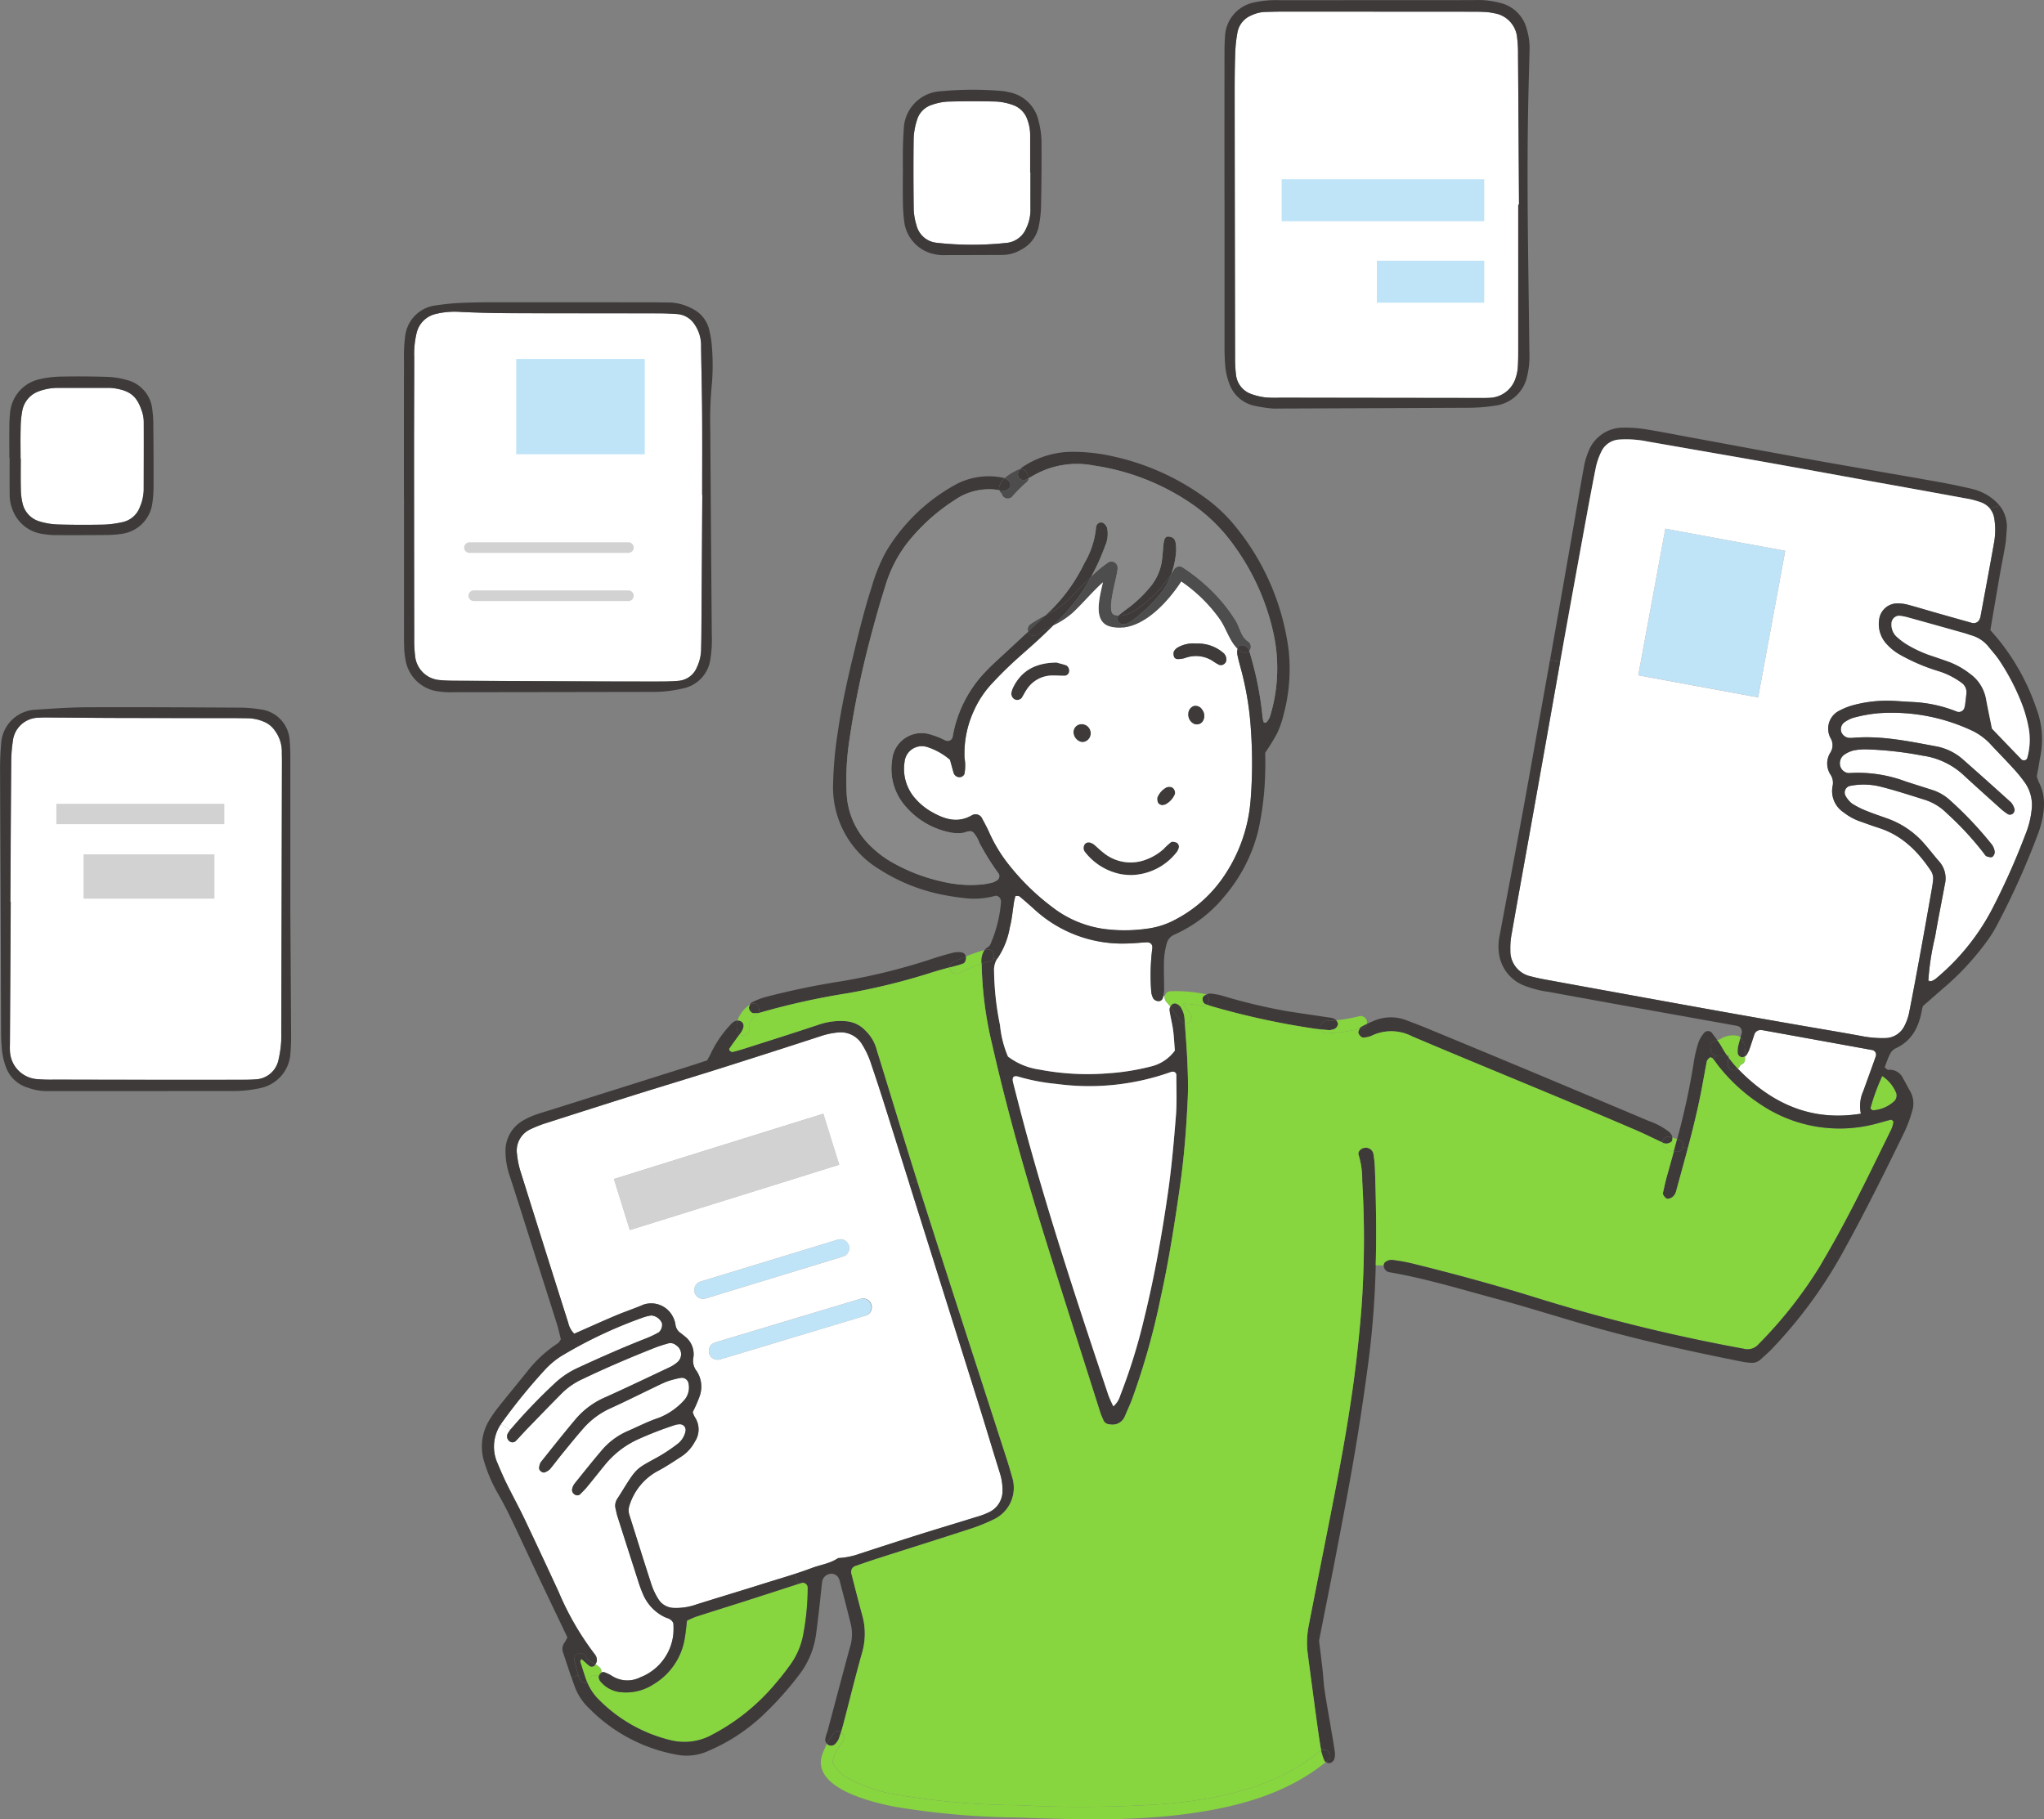 <svg id="グループ_526" data-name="グループ 526" xmlns="http://www.w3.org/2000/svg" xmlns:xlink="http://www.w3.org/1999/xlink" width="314.557" height="280" viewBox="0 0 314.557 280">
  <rect x="0" y="0" width="314.557" height="280" fill="#808080" stroke="none"/>
  <defs>
    <clipPath id="clip-path">
      <rect id="長方形_111" data-name="長方形 111" width="314.557" height="280" fill="none"/>
    </clipPath>
  </defs>
  <g id="グループ_62" data-name="グループ 62" clip-path="url(#clip-path)">
    <path id="パス_759" data-name="パス 759" d="M44.852,332.489c-.022.06.28.331.413.318a5.3,5.3,0,0,0,3.313-1.458,1.248,1.248,0,0,0,.263-1.151,5.655,5.655,0,0,0-2.172-2.666,31.264,31.264,0,0,0-1.816,4.958" transform="translate(242.991 -161.924)" fill="#87d53f"/>
    <path id="パス_760" data-name="パス 760" d="M443.688,400.41a6.3,6.3,0,0,0-1.205.293,69.48,69.48,0,0,0-12.688,5.99,12.893,12.893,0,0,0-2.39,1.993,87.652,87.652,0,0,0-6.525,7.985c-.114.152-.219.309-.323.462L422,418a86.571,86.571,0,0,1,6.918-7.222,13.167,13.167,0,0,1,3.359-2.254c3.491-1.618,7.016-3.177,10.6-4.583a15.992,15.992,0,0,0,1.971-.936,1.551,1.551,0,0,0,.5-1.4,1.955,1.955,0,0,0-1.665-1.2" transform="translate(-343.472 -197.95)" fill="#fff"/>
    <path id="パス_761" data-name="パス 761" d="M443.162,505.146a.638.638,0,0,0,.855-.019c.044-.07.1-.144.136-.22-.217-.141-.445-.26-.676-.383a1.373,1.373,0,0,1-.731-.619.966.966,0,0,0-1.167-.663.956.956,0,0,0-.665,1.17c.231.723.353,1.466.581,2.183a6.069,6.069,0,0,0,.274.7.939.939,0,0,0,1.119.418c-.4-1.056-.722-2.147-1.065-3.228-.024-.068.082-.18.174-.364.4.353.777.7,1.165,1.021" transform="translate(-352.512 -248.774)" fill="#3e3a39"/>
    <path id="パス_762" data-name="パス 762" d="M441.886,507.688a.885.885,0,0,1,.388-.559.817.817,0,0,0-.263-.842,3.882,3.882,0,0,0-.63-.48c-.04.076-.092.149-.136.22a.639.639,0,0,1-.855.019c-.388-.323-.763-.668-1.164-1.021-.093.185-.2.3-.174.364.343,1.081.665,2.172,1.065,3.228a.7.7,0,0,0,.182-.076,1.027,1.027,0,0,1,1.588-.853" transform="translate(-349.739 -249.673)" fill="#87d53f"/>
    <path id="パス_763" data-name="パス 763" d="M439.5,509.185a.885.885,0,0,0-.388.559,1.02,1.02,0,0,0,.388-.559" transform="translate(-346.962 -251.73)" fill="#3e3a39"/>
    <rect id="長方形_104" data-name="長方形 104" width="8.225" height="33.752" transform="matrix(-0.298, -0.955, 0.955, -0.298, 96.93, 189.312)" fill="#d2d2d3"/>
    <path id="パス_764" data-name="パス 764" d="M441.08,421.3a3.535,3.535,0,0,0-.614.073,55.1,55.1,0,0,0-5.824,2.243A14.031,14.031,0,0,0,429.5,427.6c-.923,1.13-1.822,2.275-2.756,3.4-.326.394-.706.752-1.069,1.122a.7.7,0,0,1-.856-.055.775.775,0,0,1-.321-.817,2.082,2.082,0,0,1,.383-.828c1.374-1.708,2.734-3.421,4.151-5.085a10.97,10.97,0,0,1,3.978-2.97c1.621-.7,3.207-1.523,4.879-2.075a10.342,10.342,0,0,0,3.8-2.642,2.957,2.957,0,0,0,.717-2.626,1.055,1.055,0,0,0-1.11-.871,14.078,14.078,0,0,0-2.1.532c-.78.285-1.52.676-2.275,1.037-2.159,1.035-4.3,2.113-6.481,3.1a12.249,12.249,0,0,0-4.236,3.131c-1.1,1.254-2.15,2.552-3.2,3.839-.662.806-1.273,1.653-1.947,2.449a2.315,2.315,0,0,1-.787.467c-.321.144-.912-.315-.855-.665a1.94,1.94,0,0,1,.233-.875c1.817-2.28,3.63-4.569,5.509-6.8a12.475,12.475,0,0,1,4.529-3.256c3.32-1.5,6.609-3.071,9.905-4.627a5.172,5.172,0,0,0,1.034-.678,1.616,1.616,0,0,0-.133-2.661,1.326,1.326,0,0,0-1.167-.3c-.7.2-1.4.407-2.075.673-3.779,1.494-7.516,3.085-11.181,4.841a10.972,10.972,0,0,0-3.082,2.1c-1.765,1.776-3.5,3.573-5.238,5.365-.654.674-1.273,1.374-1.925,2.05a.74.74,0,0,1-1.089-.065.917.917,0,0,1-.111-1.135,5.408,5.408,0,0,1,.353-.519l-1.445-.869a6.2,6.2,0,0,0-.513,6.033c.443,1.056.89,2.107,1.4,3.136.872,1.77,1.827,3.508,2.68,5.289,1.794,3.76,3.551,7.534,5.3,11.314a43.951,43.951,0,0,0,5.617,9.7,1.39,1.39,0,0,1,.285.869,1.3,1.3,0,0,1-.212.606,3.883,3.883,0,0,1,.63.48.818.818,0,0,1,.263.842.492.492,0,0,1,.426-.1,6.159,6.159,0,0,1,1.116.518,4.417,4.417,0,0,0,4.464.277,8.026,8.026,0,0,0,5.075-6.6,11.709,11.709,0,0,0,.011-1.71c-.293-.7-.869-.741-1.322-.953a6.851,6.851,0,0,1-3.361-3.555,18.109,18.109,0,0,1-.657-1.756q-1.629-5.05-3.24-10.111c-.125-.393-.209-.806-.3-1.213a1.922,1.922,0,0,1,.2-1.5c.226-.347.451-.7.671-1.051,2.454-3.973,2.256-3.571,5.721-5.509a25.154,25.154,0,0,0,2.854-1.9,3.28,3.28,0,0,0,1.309-2.058.88.88,0,0,0-.869-1.029" transform="translate(-336.444 -202.107)" fill="#fff"/>
    <path id="パス_765" data-name="パス 765" d="M364.576,383.727a1.357,1.357,0,0,0,.4,2.656,1.317,1.317,0,0,0,.4-.06l21.143-6.454a1.357,1.357,0,1,0-.793-2.6Z" transform="translate(-256.769 -186.486)" fill="#bfe4f8"/>
    <path id="パス_766" data-name="パス 766" d="M357.778,402.012a1.358,1.358,0,0,0,.391,2.658,1.3,1.3,0,0,0,.391-.057L380.9,397.9a1.358,1.358,0,0,0-.782-2.6Z" transform="translate(-247.72 -195.398)" fill="#bfe4f8"/>
    <path id="パス_767" data-name="パス 767" d="M396.255,312.771c.024-.032.048-.068.073-.1.587-.774.765-1.512.157-1.893a.906.906,0,0,0-.562-.141,2.938,2.938,0,0,0,0,1.642.9.9,0,0,0,.329.495" transform="translate(-282.436 -153.57)" fill="#3e3a39"/>
    <path id="パス_768" data-name="パス 768" d="M392.516,306.906c.454-.774-.38-1.936-1.254-1.328-.008.009-.019.011-.027.019-.062.133-.114.268-.171.364-.068.423.385.974.7.964a6.985,6.985,0,0,0,.75-.019" transform="translate(-275.813 -150.987)" fill="#3e3a39"/>
    <path id="パス_769" data-name="パス 769" d="M393.144,309.371c-.239-.836.445-1.52,1.083-1.966a.978.978,0,0,0,.3-.315,6.97,6.97,0,0,1-.75.019c-.318.011-.771-.541-.7-.964.057-.1.109-.231.171-.364a4.739,4.739,0,0,0-1.933,2.455.9.9,0,0,1,.562.141c.608.38.429,1.119-.157,1.893-.024.035-.049.071-.073.1a.964.964,0,0,0,1.5-1" transform="translate(-277.821 -151.172)" fill="#87d53f"/>
    <path id="パス_770" data-name="パス 770" d="M391.3,490.1a10.089,10.089,0,0,1-4.838,7.309,7.756,7.756,0,0,1-5.067,1.216,4.6,4.6,0,0,1-3.185-1.756,1.279,1.279,0,0,1-.179-.578.512.512,0,0,1,0-.087,1.027,1.027,0,0,0-1.588.853.732.732,0,0,1-.182.076s0,0,0,.009a8.13,8.13,0,0,0,1.947,2.8A23.185,23.185,0,0,0,388.985,506a8.862,8.862,0,0,0,6.364-.744,32.09,32.09,0,0,0,9.921-7.972c.818-.942,1.586-1.939,2.311-2.954a11.51,11.51,0,0,0,1.982-4.874,38.734,38.734,0,0,0,.633-6.837.76.76,0,0,0-1.037-.774c-.149.043-.3.09-.445.136l-.442.147q-4.016,1.295-8.029,2.59c-2.381.757-4.768,1.5-7.143,2.267-.486.157-.945.4-1.482.624-.106.858-.182,1.681-.312,2.5" transform="translate(-285.888 -238.192)" fill="#87d53f"/>
    <path id="パス_771" data-name="パス 771" d="M367.952,528.187c.13-.361.25-.722.364-1.091a.763.763,0,0,0-1.113.152,9.621,9.621,0,0,0-1.045,1.634,1.627,1.627,0,0,0,.114.12.9.9,0,0,0,1.14-.073,2.923,2.923,0,0,0,.54-.741" transform="translate(-238.895 -260.498)" fill="#3e3a39"/>
    <path id="パス_772" data-name="パス 772" d="M342.267,379.528c-1.225.793-2.441,1.61-3.731,2.28a9.055,9.055,0,0,0-4.23,5.2,2.3,2.3,0,0,0-.016,1.534c1.135,3.568,2.24,7.149,3.4,10.711a10.056,10.056,0,0,0,1.069,2.237,2.854,2.854,0,0,0,2.362,1.328,9.289,9.289,0,0,0,3.375-.5c3.375-1.065,6.766-2.072,10.141-3.142,1.7-.537,3.4-1.037,5.1-1.586.877-.285,1.751-.583,2.617-.91,1.35-.51,2.824-.679,4.051-1.529a11.713,11.713,0,0,0,3.34-.676c3.066-1,6.134-2,9.213-2.971,2.878-.9,5.772-1.768,8.653-2.664a11.527,11.527,0,0,0,2.044-.76,3.6,3.6,0,0,0,2.056-3.261,8.613,8.613,0,0,0-.408-2.764c-1.153-3.676-2.247-7.369-3.4-11.043q-5.254-16.735-10.524-33.465-1.9-6.052-3.809-12.1-.985-3.128-2.042-6.231a13.335,13.335,0,0,0-1.425-3.117,3.828,3.828,0,0,0-3.709-1.849,11.572,11.572,0,0,0-2.737.587q-7.869,2.566-15.757,5.056c-4.167,1.317-8.351,2.571-12.522,3.877q-6.85,2.15-13.684,4.355a18.834,18.834,0,0,0-2.618,1.01,3.617,3.617,0,0,0-2.088,3.853,13.249,13.249,0,0,0,.567,2.745q3.629,11.62,7.323,23.226a3.356,3.356,0,0,0,.918,1.656c2.121-.931,4.2-1.876,6.31-2.767,1.436-.608,2.921-1.094,4.353-1.714a3.732,3.732,0,0,1,4.5,1.843,3.9,3.9,0,0,1,.407,1.173,1.805,1.805,0,0,0,.73,1.312c.25.185.5.375.733.578a3.426,3.426,0,0,1,1.284,3.334,2.556,2.556,0,0,0,.543,2.023,4.378,4.378,0,0,1,.413,3.9,21.091,21.091,0,0,1-1.04,2.373,3.428,3.428,0,0,0,.3.749,3.4,3.4,0,0,1,.019,3.823,6.157,6.157,0,0,1-2.082,2.284m-7.909-34.863-2.449-7.852,32.221-10.051,2.449,7.852Zm9.975,9.623a1.357,1.357,0,0,1,.9-1.694l21.143-6.454a1.357,1.357,0,0,1,.793,2.6l-21.143,6.454a1.317,1.317,0,0,1-.4.06,1.36,1.36,0,0,1-1.3-.961m2.245,9.37a1.359,1.359,0,0,1,.907-1.692l22.338-6.714a1.358,1.358,0,1,1,.782,2.6l-22.338,6.715a1.305,1.305,0,0,1-.391.057,1.353,1.353,0,0,1-1.3-.966" transform="translate(-237.426 -155.353)" fill="#fff"/>
    <path id="パス_773" data-name="パス 773" d="M375.84,400.542a9.279,9.279,0,0,1-3.375.5,2.853,2.853,0,0,1-2.362-1.327,10.117,10.117,0,0,1-1.07-2.237c-1.164-3.563-2.27-7.144-3.4-10.712a2.306,2.306,0,0,1,.016-1.534,9.062,9.062,0,0,1,4.231-5.2c1.29-.67,2.506-1.488,3.73-2.28a6.153,6.153,0,0,0,2.083-2.283,3.4,3.4,0,0,0-.019-3.823,3.424,3.424,0,0,1-.3-.749,21.021,21.021,0,0,0,1.04-2.373,4.376,4.376,0,0,0-.413-3.9,2.557,2.557,0,0,1-.543-2.022,3.428,3.428,0,0,0-1.284-3.335c-.236-.2-.483-.393-.733-.578a1.807,1.807,0,0,1-.731-1.312,3.878,3.878,0,0,0-.407-1.173,3.733,3.733,0,0,0-4.5-1.843c-1.431.619-2.916,1.1-4.352,1.713-2.107.89-4.19,1.835-6.31,2.767a3.359,3.359,0,0,1-.918-1.656q-3.681-11.6-7.322-23.226a13.255,13.255,0,0,1-.568-2.745,3.616,3.616,0,0,1,2.088-3.853,18.718,18.718,0,0,1,2.618-1.01q6.838-2.2,13.684-4.355c4.17-1.305,8.355-2.56,12.522-3.877q7.893-2.493,15.756-5.056a11.538,11.538,0,0,1,2.737-.586,3.829,3.829,0,0,1,3.709,1.849,13.392,13.392,0,0,1,1.425,3.117q1.055,3.1,2.042,6.231,1.906,6.052,3.809,12.1l1.208-.38c-1.942-6.164-3.8-12.354-5.71-18.529-.217-.7-.437-1.387-.641-2.088a6.308,6.308,0,0,0-1.651-2.612,4.6,4.6,0,0,0-3.041-1.425,10.194,10.194,0,0,0-3.994.491c-3.752,1.254-7.524,2.441-11.287,3.644-.7.223-1.4.429-2.1.6-.138.035-.339-.125-.478-.239-.052-.038-.046-.225,0-.3.513-.728,1.021-1.453,1.556-2.164a.9.9,0,0,1-.329-.495,2.938,2.938,0,0,1,0-1.642,1.655,1.655,0,0,0-1.069.643,16.954,16.954,0,0,0-2.995,4.355c-.16.377-.383.728-.608,1.138-.991.326-1.976.654-2.959.967L353.184,324.5c-.7.217-1.4.413-2.08.668a10.912,10.912,0,0,0-1.7.777,5.373,5.373,0,0,0-2.846,4.877,11.857,11.857,0,0,0,.627,3.676c1.2,3.657,2.348,7.331,3.516,11,1.265,3.967,2.536,7.926,3.785,11.9.247.787.416,1.594.592,2.308-.2.271-.288.494-.448.592a19.482,19.482,0,0,0-4.792,4.431c-1.442,1.784-2.9,3.551-4.325,5.346a19.058,19.058,0,0,0-1.434,2.042,7.839,7.839,0,0,0-.741,6.609,22.506,22.506,0,0,0,1.976,4.578c.723,1.263,1.407,2.549,2.037,3.861,1.312,2.718,2.566,5.463,3.858,8.192,1.6,3.381,3.226,6.756,4.866,10.2a4.786,4.786,0,0,1-.388.766,1.581,1.581,0,0,0-.3,1.466c.437,1.328.866,2.656,1.325,3.975l1.031-.355c-.228-.717-.35-1.461-.581-2.183a.956.956,0,0,1,.665-1.171A.966.966,0,0,1,359,408.7a1.373,1.373,0,0,0,.731.619c.231.122.459.242.676.383a1.318,1.318,0,0,0,.212-.606,1.4,1.4,0,0,0-.285-.869,43.962,43.962,0,0,1-5.618-9.7c-1.751-3.78-3.508-7.553-5.3-11.314-.853-1.781-1.808-3.519-2.68-5.289-.505-1.029-.953-2.08-1.4-3.136a6.2,6.2,0,0,1,.514-6.034c.1-.152.209-.309.323-.461a87.5,87.5,0,0,1,6.525-7.985,12.886,12.886,0,0,1,2.389-1.993,69.477,69.477,0,0,1,12.688-5.99,6.3,6.3,0,0,1,1.205-.293,1.954,1.954,0,0,1,1.664,1.2,1.55,1.55,0,0,1-.5,1.4,15.976,15.976,0,0,1-1.971.936c-3.586,1.407-7.111,2.965-10.6,4.583a13.17,13.17,0,0,0-3.359,2.254,86.4,86.4,0,0,0-6.918,7.222,5.47,5.47,0,0,0-.353.519.918.918,0,0,0,.111,1.135.741.741,0,0,0,1.089.065c.652-.676,1.271-1.377,1.925-2.05,1.738-1.792,3.473-3.589,5.238-5.365a10.952,10.952,0,0,1,3.082-2.1c3.665-1.757,7.4-3.348,11.181-4.841.673-.266,1.377-.472,2.075-.673a1.325,1.325,0,0,1,1.167.3,1.616,1.616,0,0,1,.133,2.661,5.161,5.161,0,0,1-1.035.679c-3.3,1.556-6.584,3.131-9.9,4.627a12.48,12.48,0,0,0-4.529,3.255c-1.879,2.227-3.693,4.516-5.509,6.8a1.934,1.934,0,0,0-.234.875c-.057.35.535.808.855.665a2.318,2.318,0,0,0,.788-.467c.673-.8,1.284-1.642,1.947-2.449,1.051-1.287,2.1-2.585,3.2-3.84a12.254,12.254,0,0,1,4.236-3.13c2.183-.991,4.323-2.069,6.481-3.1.755-.361,1.5-.752,2.275-1.037a14.18,14.18,0,0,1,2.1-.532,1.056,1.056,0,0,1,1.11.872,2.957,2.957,0,0,1-.716,2.626,10.346,10.346,0,0,1-3.8,2.642c-1.673.551-3.258,1.371-4.879,2.075a10.967,10.967,0,0,0-3.978,2.97c-1.418,1.664-2.778,3.378-4.152,5.086a2.087,2.087,0,0,0-.383.828.776.776,0,0,0,.32.817.7.7,0,0,0,.856.055c.364-.37.744-.728,1.07-1.122.934-1.127,1.832-2.273,2.756-3.4a14.036,14.036,0,0,1,5.137-3.983,55.012,55.012,0,0,1,5.824-2.243,3.522,3.522,0,0,1,.614-.073.879.879,0,0,1,.869,1.029,3.278,3.278,0,0,1-1.309,2.058,25.2,25.2,0,0,1-2.854,1.9c-3.465,1.939-3.266,1.537-5.721,5.509-.22.353-.445.7-.67,1.051a1.921,1.921,0,0,0-.2,1.5c.09.408.174.82.3,1.214q1.617,5.063,3.239,10.111a18.241,18.241,0,0,0,.657,1.757,6.851,6.851,0,0,0,3.361,3.555c.454.211,1.029.255,1.322.953a11.706,11.706,0,0,1-.011,1.711,8.027,8.027,0,0,1-5.075,6.6,4.419,4.419,0,0,1-4.464-.277,6.162,6.162,0,0,0-1.116-.519.494.494,0,0,0-.427.1,1.019,1.019,0,0,1-.388.56.41.41,0,0,0,0,.087,1.271,1.271,0,0,0,.179.578,4.6,4.6,0,0,0,3.185,1.757,7.755,7.755,0,0,0,5.066-1.217,10.089,10.089,0,0,0,4.839-7.309c.13-.817.206-1.64.312-2.5.538-.228,1-.467,1.482-.625,2.376-.766,4.762-1.509,7.144-2.267q4.02-1.287,8.029-2.59l.442-.147-.51-1.542c-1.694.548-3.4,1.048-5.1,1.586-3.375,1.069-6.766,2.077-10.141,3.141" transform="translate(-268.765 -153.572)" fill="#3e3a39"/>
    <path id="パス_774" data-name="パス 774" d="M359.361,291.408c.657-.323,1.331-.633,2.012-.915a.7.7,0,0,0-.016-.07.783.783,0,0,0-.655-.57,3.518,3.518,0,0,0-1.227.038c-1.1.283-2.2.595-3.282.958a93.833,93.833,0,0,1-14.184,3.489,116.517,116.517,0,0,0-11.566,2.419,10.673,10.673,0,0,0-2.007.809.688.688,0,0,0-.272.323c.008-.008.019-.011.027-.019.874-.608,1.708.554,1.254,1.328a.943.943,0,0,0,.171-.038,112.616,112.616,0,0,1,13.657-3.028,99.466,99.466,0,0,0,12.677-3.119c.967-.315,1.944-.578,2.924-.844a.8.8,0,0,1,.486-.76" transform="translate(-212.743 -143.279)" fill="#3e3a39"/>
    <path id="パス_775" data-name="パス 775" d="M323.89,292.73a27.338,27.338,0,0,1,3.5-1.45,3.125,3.125,0,0,1,.448-2.112,23.351,23.351,0,0,0-2.892,1c.076.362-.114.951-.358,1.04-.19.073-.38.152-.573.209-.521.15-1.045.286-1.566.427a1.015,1.015,0,0,0,1.445.882" transform="translate(-176.312 -142.958)" fill="#87d53f"/>
    <path id="パス_776" data-name="パス 776" d="M330.27,292.194c.245-.089.434-.678.358-1.04-.682.283-1.355.592-2.012.915a.8.8,0,0,0-.486.76c.521-.141,1.045-.277,1.566-.427.193-.057.383-.136.573-.209" transform="translate(-181.998 -143.94)" fill="#3e3a39"/>
    <path id="パス_777" data-name="パス 777" d="M320.041,289.058a3.124,3.124,0,0,0-.448,2.113c.4-.128.807-.25,1.217-.356a.843.843,0,0,0,.583-.456.969.969,0,0,0-1.086-1.376c-.087.021-.179.046-.266.076" transform="translate(-168.519 -142.848)" fill="#3e3a39"/>
    <path id="パス_778" data-name="パス 778" d="M335.063,444.837a8.859,8.859,0,0,1-6.364.744,23.177,23.177,0,0,1-10.771-6.046,8.13,8.13,0,0,1-1.947-2.8c0-.006,0-.006,0-.009a.937.937,0,0,1-1.118-.418,6.178,6.178,0,0,1-.275-.7l-1.031.355q.281.819.584,1.632a8.716,8.716,0,0,0,2.1,3.081,25.217,25.217,0,0,0,13.59,7.176,8.01,8.01,0,0,0,4.871-.638,28.3,28.3,0,0,0,8.089-5.246,50.383,50.383,0,0,0,5.843-6.495,13,13,0,0,0,2.525-5.973c.217-1.545.391-3.1.57-4.648.144-1.238.25-2.484.41-3.725A1.462,1.462,0,0,1,353.765,420a1.315,1.315,0,0,1,.771.456,2.17,2.17,0,0,1,.348.855c.578,2.213,1.162,4.423,1.7,6.647a6.672,6.672,0,0,1-.193,3.391c-1.176,4.32-2.31,8.645-3.467,12.968a6.016,6.016,0,0,0-.334,1.192,1.074,1.074,0,0,0,.269.657,9.611,9.611,0,0,1,1.045-1.634.763.763,0,0,1,1.113-.152c.139-.424.261-.858.375-1.293.953-3.622,1.835-7.263,2.854-10.866a10.554,10.554,0,0,0,.046-5.844c-.578-2.107-1.113-4.222-1.653-6.34a.954.954,0,0,1,.619-1.244c1.178-.41,2.357-.82,3.546-1.2,4.656-1.491,9.324-2.952,13.975-4.467a28.134,28.134,0,0,0,3.758-1.507,5.38,5.38,0,0,0,2.886-6.283c-.258-.9-.51-1.8-.8-2.7-4.344-13.462-8.724-26.918-13.03-40.4q-.42-1.319-.836-2.639l-1.208.38q5.266,16.731,10.524,33.465c1.154,3.673,2.248,7.366,3.4,11.042a8.614,8.614,0,0,1,.408,2.764,3.6,3.6,0,0,1-2.055,3.261,11.544,11.544,0,0,1-2.044.76c-2.881.9-5.776,1.76-8.654,2.664-3.079.969-6.147,1.968-9.212,2.97a11.683,11.683,0,0,1-3.34.676c-1.227.85-2.7,1.018-4.051,1.529-.866.326-1.74.624-2.618.91l.511,1.542c.149-.046.3-.093.445-.136a.76.76,0,0,1,1.038.774,38.773,38.773,0,0,1-.633,6.837,11.516,11.516,0,0,1-1.982,4.874c-.725,1.015-1.494,2.011-2.311,2.954a32.092,32.092,0,0,1-9.921,7.972" transform="translate(-225.602 -177.778)" fill="#3e3a39"/>
    <path id="パス_779" data-name="パス 779" d="M316.2,147.038a.875.875,0,0,0-.2-1.118c-.173-.117-.331-.3-.518-.334-.019,0-.041-.008-.06-.011a2.7,2.7,0,0,0-.815,1.347.941.941,0,0,0,0,.5,2.333,2.333,0,0,0,.844.081,1.416,1.416,0,0,0,.741-.464" transform="translate(-160.825 -71.969)" fill="#3e3a39"/>
    <path id="パス_780" data-name="パス 780" d="M310.662,144.169a.928.928,0,0,0-.22-.652,1.016,1.016,0,0,0-1.051-.746c-.043.049-.089.1-.139.149a1.049,1.049,0,0,0-.117,1.159.886.886,0,0,0,1.092.315c.147-.073.291-.149.434-.226" transform="translate(-152.352 -70.58)" fill="#3e3a39"/>
    <path id="パス_781" data-name="パス 781" d="M313.267,144.753a.88.88,0,0,0,.277-.578c-.143.076-.287.152-.434.226a.887.887,0,0,1-1.092-.315,1.049,1.049,0,0,1,.117-1.159c.049-.046.1-.1.139-.149a1.023,1.023,0,0,0-.348.1,8.293,8.293,0,0,0-2.093,1.311l.06.011c.188.03.345.217.519.334a.876.876,0,0,1,.2,1.119,1.419,1.419,0,0,1-.742.464,2.329,2.329,0,0,1-.844-.081.926.926,0,0,0,.361.491.888.888,0,0,0,.261.505.951.951,0,0,0,1.344,0,23.4,23.4,0,0,1,2.281-2.281" transform="translate(-155.234 -70.586)" fill="#4d4d4d"/>
    <path id="パス_782" data-name="パス 782" d="M306.61,187.267a24.409,24.409,0,0,0-2.327,1.366.972.972,0,0,0-.361,1.157c.9-.836,1.8-1.673,2.688-2.523" transform="translate(-145.691 -92.581)" fill="#4d4d4d"/>
    <path id="パス_783" data-name="パス 783" d="M303.025,203.66c.619-.011,1.238.046,1.857.038a.757.757,0,0,0,.679-.537.982.982,0,0,0-.413-1.062c-.575-.193-1.173-.334-1.523-.434-3.22.046-5.463,1.246-6.747,4a4.769,4.769,0,0,0-.182.592,1.021,1.021,0,0,0,.459,1.064.927.927,0,0,0,1.121-.206c.28-.437.5-.91.8-1.333a4.7,4.7,0,0,1,3.95-2.123" transform="translate(-141.041 -99.698)" fill="#3e3a39"/>
    <path id="パス_784" data-name="パス 784" d="M291.454,223.18a1.336,1.336,0,0,0,1.341-1.355,1.4,1.4,0,0,0-1.618-1.393,1.231,1.231,0,0,0-1.037,1.276,1.59,1.59,0,0,0,1.314,1.472" transform="translate(-124.936 -108.969)" fill="#3e3a39"/>
    <path id="パス_785" data-name="パス 785" d="M299.664,175.442c-1.29,1.246-2.468,2.593-3.79,3.839a14.865,14.865,0,0,1-3.25,2.14c-.891.849-1.787,1.686-2.688,2.522a.849.849,0,0,0,1.32.486,24.873,24.873,0,0,1,2.558-1.453q.806-.795,1.578-1.607a27.985,27.985,0,0,0,4.273-5.927" transform="translate(-131.704 -86.735)" fill="#3e3a39"/>
    <path id="パス_786" data-name="パス 786" d="M293.88,159.137a.762.762,0,0,0-1.064.261c-.027.1-.106.19-.109.285a13.091,13.091,0,0,1-1.8,5.593,25.908,25.908,0,0,1-5.246,7.34l-.717.684a14.868,14.868,0,0,0,3.25-2.14c1.322-1.246,2.5-2.593,3.79-3.839a34.959,34.959,0,0,0,2.124-4.713,4.525,4.525,0,0,0,.293-2.748,1.644,1.644,0,0,0-.521-.723" transform="translate(-124.025 -78.613)" fill="#3e3a39"/>
    <path id="パス_787" data-name="パス 787" d="M290.5,309.73c0,2.08.1,4.173-.068,6.242-.314,3.945-.662,7.9-1.224,11.811-.931,6.492-2.083,12.945-3.652,19.321a88.312,88.312,0,0,1-3.7,11.917,3.48,3.48,0,0,1-1.048,1.645,18.173,18.173,0,0,1-.76-1.694c-4.366-13.027-8.686-26.065-12.351-39.31-.8-2.908-1.556-5.829-2.3-8.753-.236-.913.047-1.208.866-.956a30.731,30.731,0,0,0,5.819,1.1,37.406,37.406,0,0,0,17.543-1.819c.475-.179.883.043.883.5M260.54,292.67a57.2,57.2,0,0,0,1.627,12.368c2.283,10.059,5.1,19.973,8.159,29.818,2.778,8.946,5.648,17.869,8.48,26.8.125.394.312.771.47,1.154a1.071,1.071,0,0,0,1,.636,2.04,2.04,0,0,0,2.294-1.219c.359-.864.76-1.714,1.094-2.588a110.365,110.365,0,0,0,4.41-15.618c1.257-5.7,2.167-11.461,2.987-17.233.646-4.54.993-9.118,1.2-13.7.084-1.873,0-3.755-.076-5.626-.084-1.906-.242-3.812-.372-5.716a.86.86,0,0,1-.562-.293,24.065,24.065,0,0,1-1.673-2.294.79.79,0,0,0-.144.489c.144,1.026.421,2.034.562,3.06s.185,2.072.28,3.2a6.377,6.377,0,0,1-3.769,2.471,35.683,35.683,0,0,1-6.475,1.029,39.36,39.36,0,0,1-10.589-.57,10.466,10.466,0,0,1-4.846-2,16.227,16.227,0,0,1-1.228-4.83,44.529,44.529,0,0,1-.918-8.379,3.243,3.243,0,0,1,.445-1.789l-.549-.1a.843.843,0,0,1-.584.456c-.41.106-.815.228-1.216.356Z" transform="translate(-109.466 -144.229)" fill="#3e3a39"/>
    <path id="パス_788" data-name="パス 788" d="M290.916,180.568a.972.972,0,0,1-.861-.614.842.842,0,0,1,.114-.711,2.28,2.28,0,0,1-.678-.152c-1.288-.521.594-6.014.567-7.239a.956.956,0,0,0-1.428-.82,19.554,19.554,0,0,0-2.607,2.159,27.969,27.969,0,0,1-4.274,5.927c-.516.543-1.04,1.078-1.577,1.607a13.058,13.058,0,0,0,2.957-1.928c1.612-1.515,3.027-3.234,4.667-4.708-.611,2.656-1.534,6.164,1.186,6.834a5.6,5.6,0,0,0,1.977.12Z" transform="translate(-118.064 -84.483)" fill="#4d4d4d"/>
    <path id="パス_789" data-name="パス 789" d="M291.055,289a.976.976,0,0,1-.247-.847l-.219-.046c-.025.1-.047.2-.071.3a.681.681,0,0,1-.706.5,1.039,1.039,0,0,1-.763-.4,2.82,2.82,0,0,1-.329-1.178,33.069,33.069,0,0,1,.171-6.554c.073-.619-.306-.964-.939-.923-1.04.06-2.08.173-3.12.185a19.97,19.97,0,0,1-14.013-5.194c-.774-.7-1.55-1.387-2.351-2.05-.13-.106-.389-.06-.63-.087-.074.288-.166.578-.215.874-.217,1.333-.323,2.7-.662,4a12.1,12.1,0,0,1-1.811,4.618c-.062.079-.114.161-.168.237a3.236,3.236,0,0,0-.445,1.789,44.478,44.478,0,0,0,.918,8.379,16.226,16.226,0,0,0,1.227,4.83,10.463,10.463,0,0,0,4.846,2,39.359,39.359,0,0,0,10.589.57,35.67,35.67,0,0,0,6.475-1.029,6.375,6.375,0,0,0,3.769-2.471c-.1-1.127-.135-2.167-.28-3.2s-.418-2.034-.562-3.06a.789.789,0,0,1,.144-.488,7.987,7.987,0,0,0-.608-.747" transform="translate(-111.559 -134.818)" fill="#fff"/>
    <path id="パス_790" data-name="パス 790" d="M271.794,178.175a10.508,10.508,0,0,0,2.1-3.527,19.037,19.037,0,0,1-3.4,3.953c-1.089.945-3.068,2.618-4.768,2.5a.842.842,0,0,0-.114.711.971.971,0,0,0,.861.613.426.426,0,0,0,.1-.011,2.429,2.429,0,0,0,.6-.155,4.914,4.914,0,0,0,.787-.483,25.911,25.911,0,0,0,3.842-3.6" transform="translate(-93.614 -86.342)" fill="#3e3a39"/>
    <path id="パス_791" data-name="パス 791" d="M273.035,165.461c-.005-1.113-.081-1.645-.543-1.966a1.4,1.4,0,0,0-.847-.163c-.15.011-.342.239-.4.41a3.517,3.517,0,0,0-.171.907c-.089.82-.13,1.645-.245,2.462a8.1,8.1,0,0,1-1.949,4.154,19.576,19.576,0,0,1-3.391,3.177q-.623.456-1.227.937a.647.647,0,0,0-.122.125c1.7.116,3.679-1.556,4.767-2.5a19.012,19.012,0,0,0,3.4-3.953v-.006a13.066,13.066,0,0,0,.728-3.584" transform="translate(-92.032 -80.745)" fill="#3e3a39"/>
    <path id="パス_792" data-name="パス 792" d="M267.188,240.652a.978.978,0,0,0-.408-1.062,1.16,1.16,0,0,0-.869-.016,3.048,3.048,0,0,0-1.423,1.583,1.376,1.376,0,0,0,.152.858c.071.149.329.209.5.309a1.85,1.85,0,0,0,.592-.111,3.2,3.2,0,0,0,1.456-1.561" transform="translate(-86.385 -118.402)" fill="#3e3a39"/>
    <path id="パス_793" data-name="パス 793" d="M289.205,326.775c0-.454-.408-.676-.882-.5A37.4,37.4,0,0,1,270.78,328.1a30.681,30.681,0,0,1-5.819-1.1c-.82-.253-1.1.043-.866.956.747,2.924,1.5,5.845,2.3,8.753,3.666,13.245,7.985,26.283,12.351,39.311a18.294,18.294,0,0,0,.76,1.694,3.486,3.486,0,0,0,1.048-1.646,88.293,88.293,0,0,0,3.7-11.917c1.569-6.375,2.721-12.829,3.652-19.321.562-3.915.91-7.866,1.225-11.811.163-2.069.065-4.163.068-6.242" transform="translate(-108.167 -161.274)" fill="#fff"/>
    <path id="パス_794" data-name="パス 794" d="M277.95,257.15a.734.734,0,0,0-.326-.8c-.271-.1-.662-.2-.855-.084a9.773,9.773,0,0,0-1.138,1.045,8.175,8.175,0,0,1-2.639,1.613,6.6,6.6,0,0,1-6.737-1.1c-.494-.38-.925-.831-1.409-1.227a2.6,2.6,0,0,0-.554-.258.789.789,0,0,0-.828.263,1.286,1.286,0,0,0-.176.565,1.043,1.043,0,0,0,.19.581,9.253,9.253,0,0,0,5.721,3.483,12.787,12.787,0,0,0,1.393.109,9.115,9.115,0,0,0,7.113-3.63,2.61,2.61,0,0,0,.245-.562" transform="translate(-96.542 -126.667)" fill="#3e3a39"/>
    <path id="パス_795" data-name="パス 795" d="M263.7,308a3.876,3.876,0,0,0-.646-2.061,1.8,1.8,0,0,0-.48-.38.664.664,0,0,0-.85.079,1.612,1.612,0,0,0-.222.3,24.231,24.231,0,0,0,1.672,2.295.865.865,0,0,0,.562.293c-.011-.174-.025-.35-.035-.524" transform="translate(-81.391 -151.001)" fill="#3e3a39"/>
    <path id="パス_796" data-name="パス 796" d="M265.74,191.478c-.619.009-1.238-.049-1.857-.038a4.7,4.7,0,0,0-3.95,2.124c-.3.423-.519.9-.8,1.333a.926.926,0,0,1-1.121.206,1.02,1.02,0,0,1-.459-1.064,4.863,4.863,0,0,1,.182-.592c1.284-2.756,3.527-3.955,6.748-4,.35.1.948.242,1.523.435a.98.98,0,0,1,.413,1.061.756.756,0,0,1-.679.538m4.018,8.857a1.337,1.337,0,0,1-1.341,1.355,1.59,1.59,0,0,1-1.314-1.472,1.231,1.231,0,0,1,1.037-1.276,1.4,1.4,0,0,1,1.618,1.393m12.943,9.395a3.192,3.192,0,0,1-1.455,1.561,1.856,1.856,0,0,1-.592.111c-.171-.1-.429-.16-.5-.309a1.372,1.372,0,0,1-.152-.858,3.047,3.047,0,0,1,1.423-1.583,1.164,1.164,0,0,1,.869.017.978.978,0,0,1,.407,1.061m4.3-11.262a1.089,1.089,0,0,1-1.352.4,1.542,1.542,0,0,1-.866-1.518,1.284,1.284,0,0,1,.817-1.2,1.183,1.183,0,0,1,1.315.57,1.529,1.529,0,0,1,.086,1.746m-3.69,19.495a2.61,2.61,0,0,1-.245.562,9.114,9.114,0,0,1-7.114,3.63,12.649,12.649,0,0,1-1.393-.109,9.253,9.253,0,0,1-5.721-3.483,1.043,1.043,0,0,1-.19-.581,1.287,1.287,0,0,1,.176-.565.788.788,0,0,1,.828-.263,2.573,2.573,0,0,1,.554.258c.483.4.915.847,1.409,1.227a6.6,6.6,0,0,0,6.736,1.1,8.178,8.178,0,0,0,2.639-1.613,9.768,9.768,0,0,1,1.138-1.045c.193-.12.583-.011.855.084a.734.734,0,0,1,.326.8m5.417-28.621a4.744,4.744,0,0,0-4.429-.6,3.9,3.9,0,0,1-1.2.174.609.609,0,0,1-.494-.3,1.33,1.33,0,0,1-.06-.855,1.611,1.611,0,0,1,.622-.638,4.774,4.774,0,0,1,2.813-.595,6.011,6.011,0,0,1,4.184,1.436,1.329,1.329,0,0,1,.464,1.1.854.854,0,0,1-1.1.741,7.3,7.3,0,0,1-.8-.462m-34.4,3.6a15.365,15.365,0,0,0-2.542,3.921,15.76,15.76,0,0,0-1.444,7.288,6.8,6.8,0,0,1-.022,2.479.847.847,0,0,1-.722.475.948.948,0,0,1-.937-.665c-.2-.692-.386-1.393-.557-2.012a10.093,10.093,0,0,0-3.617-2,2.674,2.674,0,0,0-3.375,2.341,6.871,6.871,0,0,0,1.784,5.77,9.466,9.466,0,0,0,2.436,1.939c1.988,1.133,4,1.757,6.188.473a1.118,1.118,0,0,1,1.569.6c.4.73.793,1.466,1.125,2.226a22.882,22.882,0,0,0,2.932,4.787,36.221,36.221,0,0,0,6.69,6.538,16.755,16.755,0,0,0,7.97,3.364,24.3,24.3,0,0,0,6.538-.027,12.48,12.48,0,0,0,4.439-1.409,20.347,20.347,0,0,0,7.049-6.063,24.189,24.189,0,0,0,4.545-12.46,71.472,71.472,0,0,0,.04-10.622,47.048,47.048,0,0,0-1.566-9.539c-.193-.7-.383-1.407-.524-2.121a2.266,2.266,0,0,1,.043-.893c-1.24-1.208-1.727-3.09-2.7-4.507a23.542,23.542,0,0,0-5.979-5.87c-1.933,2.962-5.262,6.679-8.889,7.092a5.6,5.6,0,0,1-1.977-.12c-2.721-.67-1.8-4.178-1.187-6.834-1.64,1.474-3.054,3.193-4.667,4.708a13.059,13.059,0,0,1-2.957,1.927q-1.088,1.079-2.208,2.121c-1.45,1.349-2.971,2.623-4.415,3.981-1.059,1-2.083,2.042-3.066,3.114" transform="translate(-101.899 -87.478)" fill="#fff"/>
    <path id="パス_797" data-name="パス 797" d="M255.572,216.083a1.543,1.543,0,0,0,.866,1.518,1.09,1.09,0,0,0,1.352-.4,1.53,1.53,0,0,0-.087-1.746,1.184,1.184,0,0,0-1.315-.57,1.284,1.284,0,0,0-.817,1.2" transform="translate(-72.692 -106.211)" fill="#3e3a39"/>
    <path id="パス_798" data-name="パス 798" d="M257.965,306.686a.986.986,0,0,0,.782-1.637,11.171,11.171,0,0,1-1.056-1.4,14.207,14.207,0,0,1,2.794.323.9.9,0,0,0,.836-.206c-.095-.041-.19-.087-.282-.134a.855.855,0,0,1-.309-.5.651.651,0,0,1,.342-.78,1.847,1.847,0,0,1,.2-.1.994.994,0,0,0-.285-.114,23.114,23.114,0,0,0-5.194-.415.921.921,0,0,0-.918.776.975.975,0,0,0,.247.847,8.031,8.031,0,0,1,.608.746,1.606,1.606,0,0,1,.222-.3.664.664,0,0,1,.85-.079,1.8,1.8,0,0,1,.48.38,3.876,3.876,0,0,1,.646,2.06c.011.174.025.35.035.524" transform="translate(-75.626 -149.168)" fill="#87d53f"/>
    <path id="パス_799" data-name="パス 799" d="M254.542,302.878a.65.65,0,0,0-.342.779.851.851,0,0,0,.309.5c.092.046.187.092.282.133a.953.953,0,0,0-.049-1.512,1.692,1.692,0,0,0-.2.1" transform="translate(-69.097 -149.685)" fill="#3e3a39"/>
    <path id="パス_800" data-name="パス 800" d="M252.348,195.88a4.778,4.778,0,0,0-2.813.595,1.611,1.611,0,0,0-.622.638,1.334,1.334,0,0,0,.06.855.611.611,0,0,0,.494.3,3.878,3.878,0,0,0,1.2-.174,4.746,4.746,0,0,1,4.429.6,7.228,7.228,0,0,0,.8.462.854.854,0,0,0,1.1-.741,1.326,1.326,0,0,0-.465-1.1,6.007,6.007,0,0,0-4.184-1.436" transform="translate(-68.271 -96.833)" fill="#3e3a39"/>
    <path id="パス_801" data-name="パス 801" d="M253.5,213.713a1.892,1.892,0,0,0-.619.5c.087-.029.179-.054.266-.076a.969.969,0,0,1,1.086,1.377l.548.1c.055-.076.106-.158.169-.237a12.108,12.108,0,0,0,1.811-4.618c.339-1.3.445-2.666.663-4,.049-.3.141-.587.214-.874.242.027.5-.019.63.087.8.662,1.578,1.352,2.351,2.05a19.968,19.968,0,0,0,14.013,5.194c1.04-.011,2.08-.125,3.12-.185.633-.041,1.012.3.94.923a33.025,33.025,0,0,0-.171,6.554,2.821,2.821,0,0,0,.329,1.178,1.039,1.039,0,0,0,.763.4.68.68,0,0,0,.706-.5c.025-.1.047-.2.071-.3a4.4,4.4,0,0,0,.119-.915c.011-1.251-.049-2.5-.027-3.752a11.832,11.832,0,0,1,.432-3.4,2.009,2.009,0,0,1,1.162-1.36,21.009,21.009,0,0,0,7.839-6.039,24.683,24.683,0,0,0,5.074-9.935,45.836,45.836,0,0,0,1.078-8.982c.052-1.037.008-2.082.008-3.052a34.622,34.622,0,0,0,1.83-2.989,15.423,15.423,0,0,0,1.018-2.949,27.241,27.241,0,0,0,.779-9.6,37.513,37.513,0,0,0-7.828-18.8,24.589,24.589,0,0,0-5.411-5.159,37.682,37.682,0,0,0-13.913-6.131,27.622,27.622,0,0,0-6.823-.665,13.93,13.93,0,0,0-7.022,2.341,1.687,1.687,0,0,0-.307.285,1.017,1.017,0,0,1,1.051.746.929.929,0,0,1,.219.652c.225-.114.451-.236.663-.367a13.438,13.438,0,0,1,9.357-1.566,35.71,35.71,0,0,1,14.488,5.5,26.385,26.385,0,0,1,7.157,6.9,36.071,36.071,0,0,1,5.911,13,25.212,25.212,0,0,1-.459,13.275,3.281,3.281,0,0,1-.478.787.4.4,0,0,1-.275.114c-.068.005-.2-.046-.209-.093a5.318,5.318,0,0,1-.177-.912,51.221,51.221,0,0,0-2.044-10.057.827.827,0,0,1-1.151.182,4.118,4.118,0,0,1-.63-.51,2.254,2.254,0,0,0-.043.893c.141.714.331,1.422.524,2.121a47.048,47.048,0,0,1,1.567,9.538,71.558,71.558,0,0,1-.041,10.622,24.183,24.183,0,0,1-4.545,12.46,20.35,20.35,0,0,1-7.049,6.063,12.478,12.478,0,0,1-4.439,1.409,24.3,24.3,0,0,1-6.538.027,16.75,16.75,0,0,1-7.969-3.364,36.227,36.227,0,0,1-6.69-6.538,22.883,22.883,0,0,1-2.932-4.787c-.332-.76-.722-1.5-1.125-2.226a1.118,1.118,0,0,0-1.569-.6c-2.191,1.284-4.2.659-6.188-.473a9.479,9.479,0,0,1-2.436-1.939,6.869,6.869,0,0,1-1.783-5.77,2.673,2.673,0,0,1,3.375-2.34,10.079,10.079,0,0,1,3.617,2c.171.619.356,1.32.557,2.012a.948.948,0,0,0,.937.665.848.848,0,0,0,.722-.475,6.79,6.79,0,0,0,.022-2.479,15.759,15.759,0,0,1,1.445-7.288,15.341,15.341,0,0,1,2.541-3.921c.983-1.073,2.006-2.118,3.066-3.115,1.444-1.358,2.965-2.631,4.415-3.98q1.116-1.043,2.208-2.121a24.809,24.809,0,0,0-2.558,1.453.848.848,0,0,1-1.32-.486c-1.149,1.064-2.3,2.123-3.451,3.2-.988.923-2.011,1.817-2.946,2.794a19.14,19.14,0,0,0-5.216,10.13.779.779,0,0,1-1.16.6c-.288-.117-.559-.28-.847-.391a14.268,14.268,0,0,0-1.474-.516,4.546,4.546,0,0,0-5.851,4.013,8.7,8.7,0,0,0,2.213,7.231,12.157,12.157,0,0,0,6.959,3.9,6.442,6.442,0,0,0,1.553.046c.6-.035,1.268-.551,1.787-.073a4.9,4.9,0,0,1,.934,1.6,39.094,39.094,0,0,0,2.981,4.76.775.775,0,0,1-.355,1.035,3.429,3.429,0,0,1-.554.277,12.369,12.369,0,0,1-1.529.3,18.708,18.708,0,0,1-6.21-.416,27.352,27.352,0,0,1-7.3-2.712,15.909,15.909,0,0,1-3.774-2.756,11.972,11.972,0,0,1-3.69-8.045,41.073,41.073,0,0,1,.345-7.8,141.922,141.922,0,0,1,3.236-15.914c.711-2.718,1.456-5.43,2.313-8.1a20.381,20.381,0,0,1,3.334-6.677,29.719,29.719,0,0,1,7.358-6.7,9.241,9.241,0,0,1,6.828-1.559.392.392,0,0,1,.071.014.942.942,0,0,1,0-.5,2.7,2.7,0,0,1,.815-1.347,10.828,10.828,0,0,0-7.242.839,28.269,28.269,0,0,0-10.972,10.426,26.05,26.05,0,0,0-2.234,5.487c-1.2,3.668-2.083,7.418-2.987,11.16-.929,3.847-1.746,7.724-2.3,11.642a58.415,58.415,0,0,0-.655,7.47,14.723,14.723,0,0,0,7.073,13.152,28.055,28.055,0,0,0,10.1,4.008c1.124.22,2.264.372,3.4.494a12.135,12.135,0,0,0,4.336-.378c.5-.125.988.4.929.964a20.1,20.1,0,0,1-1.45,6.047c-.122.285-.228.668-.462.79" transform="translate(-101.363 -68.006)" fill="#3e3a39"/>
    <path id="パス_802" data-name="パス 802" d="M241.909,196.928c0,.008,0,.014,0,.022a4.179,4.179,0,0,0,.63.511.827.827,0,0,0,1.151-.182.256.256,0,0,0-.006-.027,1.3,1.3,0,0,0-.565-.708,1.4,1.4,0,0,0-.874-.1c-.139.027-.293.3-.334.483" transform="translate(-51.443 -97.105)" fill="#3e3a39"/>
    <path id="パス_803" data-name="パス 803" d="M250.543,172.548a.959.959,0,0,0-1.3.342c-.13.22-.266.437-.4.649v.006a10.517,10.517,0,0,1-2.1,3.527,25.94,25.94,0,0,1-3.842,3.6,4.964,4.964,0,0,1-.787.483,2.407,2.407,0,0,1-.6.155.428.428,0,0,1-.1.011l.043.475c3.627-.413,6.956-4.129,8.889-7.092a23.542,23.542,0,0,1,5.979,5.87c.972,1.417,1.458,3.3,2.7,4.507,0-.008,0-.014,0-.022.04-.187.2-.456.334-.483a1.4,1.4,0,0,1,.874.1,1.3,1.3,0,0,1,.565.708.228.228,0,0,1,.006.027.967.967,0,0,0-.193-1.461c-1.1-.714-1.271-2.235-1.939-3.269a25.942,25.942,0,0,0-2.052-2.81,28.033,28.033,0,0,0-6.082-5.324" transform="translate(-68.565 -85.238)" fill="#4d4d4d"/>
    <path id="パス_804" data-name="パス 804" d="M256.847,145.285a9.24,9.24,0,0,0-6.828,1.559,29.709,29.709,0,0,0-7.358,6.7,20.359,20.359,0,0,0-3.334,6.677c-.858,2.674-1.6,5.387-2.314,8.1a141.936,141.936,0,0,0-3.236,15.914,41.035,41.035,0,0,0-.345,7.8,11.97,11.97,0,0,0,3.69,8.045,15.918,15.918,0,0,0,3.773,2.756,27.356,27.356,0,0,0,7.3,2.712,18.706,18.706,0,0,0,6.21.416,12.367,12.367,0,0,0,1.529-.3,3.439,3.439,0,0,0,.554-.277.776.776,0,0,0,.355-1.035,38.96,38.96,0,0,1-2.981-4.76,4.9,4.9,0,0,0-.934-1.6c-.518-.478-1.184.038-1.786.073a6.447,6.447,0,0,1-1.553-.046,12.16,12.16,0,0,1-6.959-3.9,8.7,8.7,0,0,1-2.213-7.23,4.546,4.546,0,0,1,5.851-4.013,14.3,14.3,0,0,1,1.474.516c.288.111.559.274.847.391a.778.778,0,0,0,1.159-.6,19.138,19.138,0,0,1,5.216-10.13c.934-.978,1.958-1.871,2.946-2.794,1.149-1.072,2.3-2.132,3.451-3.2a.973.973,0,0,1,.361-1.157,24.348,24.348,0,0,1,2.327-1.366l.716-.684a25.908,25.908,0,0,0,5.246-7.34,13.083,13.083,0,0,0,1.8-5.593c0-.1.081-.185.109-.285a.762.762,0,0,1,1.064-.26,1.639,1.639,0,0,1,.521.722,4.522,4.522,0,0,1-.293,2.748,34.89,34.89,0,0,1-2.123,4.713A19.523,19.523,0,0,1,273.7,156.4a.957.957,0,0,1,1.428.82c.027,1.225-1.855,6.717-.567,7.239a2.265,2.265,0,0,0,.679.152.665.665,0,0,1,.122-.125q.6-.481,1.227-.937a19.578,19.578,0,0,0,3.391-3.177,8.1,8.1,0,0,0,1.949-4.154c.114-.817.155-1.643.245-2.462a3.52,3.52,0,0,1,.171-.907c.06-.171.252-.4.4-.41a1.4,1.4,0,0,1,.847.163c.462.321.538.852.543,1.966a13.071,13.071,0,0,1-.728,3.584c.136-.212.272-.429.4-.649a.958.958,0,0,1,1.3-.342,28.034,28.034,0,0,1,6.082,5.324,25.9,25.9,0,0,1,2.052,2.81c.668,1.034.839,2.555,1.939,3.269a.967.967,0,0,1,.193,1.46,51.2,51.2,0,0,1,2.045,10.057,5.275,5.275,0,0,0,.176.912c.011.046.141.1.209.092a.4.4,0,0,0,.275-.114,3.275,3.275,0,0,0,.477-.787,25.211,25.211,0,0,0,.459-13.275,36.072,36.072,0,0,0-5.911-13,26.384,26.384,0,0,0-7.157-6.9,35.713,35.713,0,0,0-14.489-5.5,13.438,13.438,0,0,0-9.357,1.566c-.212.13-.437.253-.662.367a.883.883,0,0,1-.277.578,23.46,23.46,0,0,0-2.281,2.281.951.951,0,0,1-1.344,0,.891.891,0,0,1-.26-.505.926.926,0,0,1-.361-.491.4.4,0,0,0-.071-.014" transform="translate(-103.131 -69.847)" fill="#898989"/>
    <path id="パス_805" data-name="パス 805" d="M295.318,530.207c-6.5,5.5-15.433,7.356-23.7,8.1a186.141,186.141,0,0,1-22.764.193,115.787,115.787,0,0,1-17.887-1.5,24.409,24.409,0,0,1-8.178-2.631,5.625,5.625,0,0,1-2.324-2.256c-.342-.742.942-2.729,1.436-3.351a1.033,1.033,0,0,0-.228-1.493c-.114.369-.234.73-.364,1.091a2.923,2.923,0,0,1-.541.742.9.9,0,0,1-1.14.073,1.543,1.543,0,0,1-.114-.119c-.239.456-.442.921-.63,1.385-2.167,5.4,7.725,7.662,11.173,8.316a122.414,122.414,0,0,0,18.8,1.643c8.137.274,16.31.57,24.421-.362,8.143-.934,16.54-2.891,23.016-8.184a.583.583,0,0,1-.223-.244,10.041,10.041,0,0,1-.5-1.558.869.869,0,0,0-.252.157" transform="translate(-92.254 -260.669)" fill="#87d53f"/>
    <path id="パス_806" data-name="パス 806" d="M218.316,534.193c.852-.725-.193-1.9-1.092-1.5v0a10,10,0,0,0,.5,1.558.577.577,0,0,0,.222.244c.127-.1.25-.2.369-.3" transform="translate(-13.908 -263.311)" fill="#3e3a39"/>
    <path id="パス_807" data-name="パス 807" d="M215.471,304.118a9.1,9.1,0,0,0,.866.3,119.735,119.735,0,0,0,15.5,3.383c.4.06.793.106,1.192.144a.951.951,0,0,1,.863-1.309c.508-.006,1.013-.038,1.518-.089a1.314,1.314,0,0,0-.19-.168,2.007,2.007,0,0,0-.874-.258c-2.153-.326-4.311-.636-6.465-.969a87.107,87.107,0,0,1-9.989-2.384,9.694,9.694,0,0,0-1.822-.334,1.258,1.258,0,0,0-.649.171.953.953,0,0,1,.049,1.512" transform="translate(-29.776 -149.515)" fill="#3e3a39"/>
    <path id="パス_808" data-name="パス 808" d="M217.3,310.572c-.505.052-1.01.084-1.518.09a.951.951,0,0,0-.863,1.309c.429.038.863.073,1.292.117a2.771,2.771,0,0,0,.893-.223,1.063,1.063,0,0,0,.478-.714.983.983,0,0,0-.283-.578" transform="translate(-11.666 -153.54)" fill="#3e3a39"/>
    <path id="パス_809" data-name="パス 809" d="M211.992,309.286a25.769,25.769,0,0,1-3.551.635.984.984,0,0,1,.283.578,1.061,1.061,0,0,1-.478.714,2.757,2.757,0,0,1-.893.223c-.429-.043-.864-.079-1.292-.117a.85.85,0,0,0,.863.592,24.106,24.106,0,0,0,5.113-.687.6.6,0,0,1,.206-.247,9.4,9.4,0,0,1,.907-.486.978.978,0,0,0-1.157-1.205" transform="translate(-2.805 -152.889)" fill="#87d53f"/>
    <path id="パス_810" data-name="パス 810" d="M206.569,312.326a.834.834,0,0,0,.654-.627,9.394,9.394,0,0,0-.907.486.606.606,0,0,0-.206.247c.154-.035.306-.068.459-.106" transform="translate(3.121 -154.097)" fill="#3e3a39"/>
    <path id="パス_811" data-name="パス 811" d="M211.218,350.462a12.843,12.843,0,0,1,.559,4,147.957,147.957,0,0,1-.122,19.658c-.367,4.569-.864,9.117-1.534,13.646-.622,4.214-1.355,8.42-2.153,12.609-1.442,7.556-2.981,15.1-4.444,22.65a13.463,13.463,0,0,0-.117,4.331q.574,4.333,1.154,8.661c.252,1.854.5,3.711.8,5.558.032.176.065.353.106.529.9-.391,1.944.779,1.092,1.5-.119.1-.242.206-.369.3a.958.958,0,0,0,.537.19,1,1,0,0,0,.714-.521,2.413,2.413,0,0,0,.125-1.214c-.185-1.336-.429-2.666-.652-4-.312-1.847-.651-3.688-.926-5.539-.152-1.029-.19-2.072-.307-3.1-.16-1.45-.347-2.892-.54-4.488.809-4.111,1.678-8.4,2.5-12.683.994-5.213,2.009-10.415,2.9-15.642q1.283-7.539,2.265-15.121a139.4,139.4,0,0,0,1.056-14.326c.133-4.99.049-9.981-.127-14.98a18.132,18.132,0,0,0-.226-2.167,1.185,1.185,0,0,0-1.407-.921c-.534.063-1.048.617-.877,1.065" transform="translate(-2.148 -172.729)" fill="#3e3a39"/>
    <rect id="長方形_105" data-name="長方形 105" width="18.756" height="22.94" transform="translate(270.563 107.334) rotate(-169.532)" fill="#bfe4f8"/>
    <path id="パス_812" data-name="パス 812" d="M113.115,346.676c-.011.062-.019.133-.024.2h.006a1.155,1.155,0,0,0,.589.168,1.36,1.36,0,0,0,.82-.309.936.936,0,0,0,.122-.641,1.347,1.347,0,0,0-.578-.125.97.97,0,0,0-.934.709" transform="translate(142.74 -171.037)" fill="#3e3a39"/>
    <path id="パス_813" data-name="パス 813" d="M155.674,326.96c1.433.616,2.826,1.317,4.238,1.971.006-.065.014-.136.025-.2a.969.969,0,0,1,.934-.709,1.351,1.351,0,0,1,.578.125,1.1,1.1,0,0,0-.041-.2,1.8,1.8,0,0,0-.557-.722,10.933,10.933,0,0,0-3.022-1.6q-8.2-3.462-16.405-6.9-8.931-3.735-17.877-7.429c-.958-.4-1.936-.757-2.908-1.132a6.634,6.634,0,0,0-5.17.06c-.35.152-.7.3-1.046.473a.833.833,0,0,1-.654.627c-.152.038-.3.071-.459.106-.084.155-.139.342-.2.456-.032.415.489.948.809.9a3.877,3.877,0,0,0,1.2-.261,6.953,6.953,0,0,1,6.291.084c7.57,3.212,15.18,6.326,22.767,9.5q5.763,2.407,11.5,4.86" transform="translate(95.918 -153.093)" fill="#3e3a39"/>
    <path id="パス_814" data-name="パス 814" d="M111.664,347a.977.977,0,0,0,.29.763,5.2,5.2,0,0,0,.733.54.855.855,0,0,0,.725.09c.176-.638.347-1.276.519-1.914-.22-.076-.437-.157-.654-.234-.022-.005-.049-.019-.076-.027a.938.938,0,0,1-.122.641,1.359,1.359,0,0,1-.82.309,1.153,1.153,0,0,1-.589-.168Z" transform="translate(144.167 -171.162)" fill="#87d53f"/>
    <path id="パス_815" data-name="パス 815" d="M110.308,346.733c-.171.638-.342,1.276-.519,1.914a.627.627,0,0,0,.122-.043c.046.014.092.032.141.049a.95.95,0,1,0,.5-1.833c-.084-.027-.168-.057-.247-.087" transform="translate(147.79 -171.417)" fill="#3e3a39"/>
    <path id="パス_816" data-name="パス 816" d="M110.478,356.021c.6-2.2,1.209-4.4,1.8-6.612l-.711-.19a.959.959,0,0,1-1.167.663c-.049-.017-.1-.035-.142-.049a.6.6,0,0,1-.122.043q-.5,1.832-1.021,3.663c-.256.9-.448,1.811-.655,2.721-.06.28.429.91.749.893a1.418,1.418,0,0,0,.8-.342,1.747,1.747,0,0,0,.475-.79" transform="translate(147.448 -172.646)" fill="#3e3a39"/>
    <path id="パス_817" data-name="パス 817" d="M104.371,318c.122-.152.329-.125.541.052l.611-.451a.907.907,0,0,1-.9-1.105.812.812,0,0,1,.426-1.045,4.49,4.49,0,0,1,.578-.217c-.293-.4-.606-.8-.9-1.205a.812.812,0,0,0-1.11.071,5.133,5.133,0,0,0-.818,1.3,18.684,18.684,0,0,0-.755,3.025,109.953,109.953,0,0,1-2.593,12.047c.079.03.163.06.247.087a.962.962,0,0,1,.665,1.17l.711.19c.779-2.922,1.5-5.862,2.083-8.835.3-1.531.559-3.071.858-4.6.038-.179.234-.323.361-.483" transform="translate(158.652 -155.154)" fill="#3e3a39"/>
    <path id="パス_818" data-name="パス 818" d="M99.022,318.959a14.449,14.449,0,0,1-.806-1.284,10.358,10.358,0,0,0-.706-1.083,4.487,4.487,0,0,0-.578.217.812.812,0,0,0-.426,1.045.907.907,0,0,0,.9,1.105Z" transform="translate(166.766 -156.516)" fill="#3e3a39"/>
    <path id="パス_819" data-name="パス 819" d="M94.718,323.653a17.836,17.836,0,0,1-1.431-1.708c-.006.035-.008.074-.016.112a7.348,7.348,0,0,0-.127.88.957.957,0,0,0,1.575.716" transform="translate(172.744 -159.162)" fill="#3e3a39"/>
    <path id="パス_820" data-name="パス 820" d="M91.005,318.189a.718.718,0,0,0,.589.608.93.93,0,0,0,.537-.117v-1.089a1.071,1.071,0,0,0-.043-.261.963.963,0,0,0-.356-.9.919.919,0,0,0-.293-.682c-.141.508-.29,1.008-.407,1.518a4.522,4.522,0,0,0-.027.923" transform="translate(176.417 -156.099)" fill="#3e3a39"/>
    <path id="パス_821" data-name="パス 821" d="M94.227,320.229a2.832,2.832,0,0,0,.386-.559.867.867,0,0,0,.654-.874v-.432a.933.933,0,0,1-.538.117.718.718,0,0,1-.589-.608,4.557,4.557,0,0,1,.027-.923c.117-.51.266-1.01.408-1.518a.906.906,0,0,0-.388-.212,3.478,3.478,0,0,0-2.764.516c-.144.038-.288.076-.429.122a10.512,10.512,0,0,1,.706,1.083,14.237,14.237,0,0,0,.806,1.284h.274a.421.421,0,0,1-.008.057c0,.1-.011.19-.022.282a17.823,17.823,0,0,0,1.431,1.708.372.372,0,0,0,.046-.043" transform="translate(173.281 -155.782)" fill="#87d53f"/>
    <path id="パス_822" data-name="パス 822" d="M84.665,293.345a27.269,27.269,0,0,0-3.5,1.45,1.015,1.015,0,0,1-1.445-.883c-.98.266-1.958.53-2.924.844a99.467,99.467,0,0,1-12.677,3.12A112.42,112.42,0,0,0,50.465,300.9a.952.952,0,0,1-.171.038.987.987,0,0,1-.3.315c-.638.445-1.322,1.13-1.083,1.966a.964.964,0,0,1-1.5,1c-.535.711-1.043,1.436-1.556,2.164-.049.071-.054.258,0,.3.139.114.339.274.478.239.706-.168,1.407-.375,2.1-.6,3.763-1.2,7.534-2.39,11.287-3.644a10.2,10.2,0,0,1,3.994-.492,4.6,4.6,0,0,1,3.041,1.426,6.306,6.306,0,0,1,1.651,2.612c.2.7.424,1.39.641,2.088,1.906,6.174,3.769,12.365,5.711,18.529q.415,1.32.836,2.639c4.306,13.481,8.686,26.937,13.03,40.4.285.893.537,1.795.8,2.7a5.379,5.379,0,0,1-2.886,6.282,28.127,28.127,0,0,1-3.758,1.507c-4.651,1.515-9.319,2.976-13.975,4.466-1.189.38-2.368.79-3.546,1.2a.954.954,0,0,0-.619,1.243c.54,2.118,1.075,4.233,1.653,6.34a10.552,10.552,0,0,1-.046,5.843c-1.018,3.6-1.9,7.244-2.853,10.866-.114.434-.237.869-.375,1.292a1.034,1.034,0,0,1,.229,1.494c-.495.621-1.779,2.609-1.436,3.35a5.621,5.621,0,0,0,2.324,2.256,24.4,24.4,0,0,0,8.178,2.631,115.681,115.681,0,0,0,17.887,1.5,186.239,186.239,0,0,0,22.764-.193c8.265-.741,17.2-2.6,23.7-8.1a.869.869,0,0,1,.252-.157v0c-.04-.176-.073-.353-.106-.53-.3-1.846-.546-3.7-.8-5.558q-.586-4.333-1.154-8.661a13.463,13.463,0,0,1,.117-4.331c1.463-7.553,3-15.093,4.445-22.65.8-4.19,1.531-8.4,2.153-12.609.671-4.529,1.167-9.077,1.534-13.647a148.025,148.025,0,0,0,.122-19.658,12.844,12.844,0,0,0-.56-4c-.171-.448.342-1,.877-1.065a1.185,1.185,0,0,1,1.407.921,18.237,18.237,0,0,1,.225,2.167c.176,5,.261,9.989.128,14.98l1.241.035a.676.676,0,0,1,.38-.619,1.623,1.623,0,0,1,.877-.245,28.71,28.71,0,0,1,3.071.543c6.267,1.545,12.5,3.231,18.664,5.137a272.047,272.047,0,0,0,32.425,8,2.225,2.225,0,0,0,2.24-.673,66.677,66.677,0,0,0,9.46-12c.674-1.176,1.368-2.338,2.031-3.522,3.217-5.721,6.047-11.642,8.943-17.526a4.373,4.373,0,0,0,.353-1.189c.019-.1-.272-.361-.375-.339-.608.122-1.2.321-1.8.475a21.811,21.811,0,0,1-18.507-2.994,27.288,27.288,0,0,1-6.182-5.694c-.258-.329-.495-.671-.75-1a1.222,1.222,0,0,0-.211-.228c-.212-.177-.418-.2-.541-.052s-.323.3-.361.483c-.3,1.532-.562,3.071-.858,4.6-.578,2.973-1.3,5.913-2.083,8.835-.587,2.21-1.2,4.407-1.795,6.612a1.747,1.747,0,0,1-.475.79,1.416,1.416,0,0,1-.8.342c-.321.017-.809-.613-.749-.893.206-.91.4-1.825.654-2.721q.517-1.832,1.021-3.663a.856.856,0,0,1-.725-.089,5.159,5.159,0,0,1-.733-.541.977.977,0,0,1-.29-.763c-1.412-.654-2.8-1.355-4.238-1.971q-5.734-2.46-11.5-4.861c-7.586-3.168-15.2-6.283-22.767-9.495a6.952,6.952,0,0,0-6.291-.084,3.913,3.913,0,0,1-1.2.261c-.321.052-.842-.481-.809-.9.065-.114.119-.3.2-.456a24.1,24.1,0,0,1-5.112.687.85.85,0,0,1-.864-.592c-.4-.038-.8-.084-1.192-.144a119.727,119.727,0,0,1-15.5-3.383c-.291-.087-.584-.185-.867-.3a.9.9,0,0,1-.836.206,14.2,14.2,0,0,0-2.794-.323,11.224,11.224,0,0,0,1.056,1.4.986.986,0,0,1-.782,1.637c.13,1.9.288,3.809.372,5.716.078,1.871.16,3.752.076,5.626-.2,4.58-.551,9.158-1.2,13.7-.82,5.772-1.73,11.537-2.987,17.233a110.368,110.368,0,0,1-4.41,15.618c-.334.874-.736,1.724-1.094,2.588a2.04,2.04,0,0,1-2.294,1.219,1.071,1.071,0,0,1-1-.636c-.158-.383-.345-.76-.47-1.154-2.832-8.93-5.7-17.852-8.48-26.8-3.054-9.845-5.876-19.758-8.159-29.818a57.21,57.21,0,0,1-1.627-12.368Z" transform="translate(66.409 -145.023)" fill="#87d53f"/>
    <path id="パス_823" data-name="パス 823" d="M51.553,318.892a2.811,2.811,0,0,1-.386.559.341.341,0,0,1-.046.043c.546.581,1.127,1.135,1.727,1.667,4.863,4.3,10.438,6.346,17.193,5.246a5.606,5.606,0,0,1,.386-3.508c.524-1.472,1.059-2.938,1.588-4.41.106-.293.209-.587.307-.882a.732.732,0,0,0-.459-.98q-8.45-1.536-16.9-3.063c-.1-.019-.206-.016-.312-.027a.986.986,0,0,0-.977.6c-.269.787-.511,1.58-.79,2.368a4.48,4.48,0,0,1-.421.828.719.719,0,0,1-.25.252v.432a.867.867,0,0,1-.654.874" transform="translate(216.342 -155.004)" fill="#fff"/>
    <path id="パス_824" data-name="パス 824" d="M46.636,135.473c5.33.95,10.654,1.928,15.979,2.894Q70,139.7,77.369,141.042a13.536,13.536,0,0,1,2.416.616,3.269,3.269,0,0,1,1.385.948l1.515-.421a7.5,7.5,0,0,0-2.462-1.934,8.632,8.632,0,0,0-2.056-.714c-1.624-.372-3.255-.714-4.892-1.007-6.356-1.13-12.723-2.213-19.074-3.348s-12.7-2.332-19.05-3.5c-2.357-.434-4.705-.9-7.068-1.279a19.483,19.483,0,0,0-3.424-.228,5.683,5.683,0,0,0-5.286,3.742,10.531,10.531,0,0,0-.687,2.395c-.652,3.584-1.254,7.179-1.882,10.768-.755,4.306-1.5,8.618-2.267,12.924q-.521,2.957-1.048,5.914l1.561.277q.35-1.959.7-3.921,1.437-7.995,2.9-15.976c.6-3.283,1.195-6.557,1.849-9.824a10.452,10.452,0,0,1,.9-2.647A3.244,3.244,0,0,1,24.133,132a16.259,16.259,0,0,1,4.352.3q3.078.533,6.152,1.072c4,.7,8,1.387,12,2.1" transform="translate(225.052 -64.355)" fill="#3e3a39"/>
    <path id="パス_825" data-name="パス 825" d="M34.921,298.414v.016s0,.006,0,.011c.04.011.086.03.132.04,0-.04-.049-.065-.136-.068" transform="translate(261.844 -147.529)" fill="#3e3a39"/>
    <path id="パス_826" data-name="パス 826" d="M18.562,257.8a34.94,34.94,0,0,0,8.412-10.361A108.275,108.275,0,0,0,32.2,235.762a13.855,13.855,0,0,0,1.015-4.233,5.963,5.963,0,0,0-1.1-3.828,21.84,21.84,0,0,0-1.778-2.178c-1.192-1.309-2.444-2.563-3.641-3.867a9.527,9.527,0,0,0-3.068-2.1,28.992,28.992,0,0,0-14-2.506,21.9,21.9,0,0,0-3.983.731,5.038,5.038,0,0,0-1.366.73,1.364,1.364,0,0,0-.4,1.409,1.427,1.427,0,0,0,1.159.921,4.819,4.819,0,0,0,.621,0c4.318-.375,8.5.508,12.7,1.287a8.618,8.618,0,0,1,4.19,1.987q3.739,3.316,7.453,6.661a2.639,2.639,0,0,1,.551,1.081c.049.147-.079.383-.174.554a.717.717,0,0,1-.834.19,9.085,9.085,0,0,1-.991-.731c-1.939-1.738-3.877-3.478-5.791-5.24a11.616,11.616,0,0,0-6.37-3.049,54.54,54.54,0,0,0-8.675-.97,9.509,9.509,0,0,0-1.863.152,4.362,4.362,0,0,0-1.42.608,1.632,1.632,0,0,0-.757,1.6,1.481,1.481,0,0,0,1.176,1.273,2.285,2.285,0,0,0,.312.014,20.937,20.937,0,0,1,8.583,1.279c1.382.457,2.777.883,4.162,1.333a7.256,7.256,0,0,1,2.682,1.556,56.91,56.91,0,0,1,6.433,6.8,2.357,2.357,0,0,1,.464,1.13.956.956,0,0,1-.355.8c-.2.128-.584.022-.856-.07-.173-.06-.315-.269-.432-.44a47.088,47.088,0,0,0-5.718-6.191,8.382,8.382,0,0,0-3.432-2.093c-2.186-.682-4.364-1.4-6.579-1.96a10.723,10.723,0,0,0-4.958-.149,1.051,1.051,0,0,0-.63,1.5,4,4,0,0,0,.972,1.181,12.679,12.679,0,0,0,2.213,1.13c1.056.434,2.148.79,3.223,1.179a13.5,13.5,0,0,1,5.642,3.8c.828.934,1.58,1.934,2.408,2.87a3.906,3.906,0,0,1,.825,3.516c-.486,2.661-1.037,5.311-1.482,7.978a40.113,40.113,0,0,0-1.049,6.763c.087,0,.133.027.136.068a.573.573,0,0,0,.348.041,2.445,2.445,0,0,0,.79-.475" transform="translate(279.476 -107.283)" fill="#fff"/>
    <path id="パス_827" data-name="パス 827" d="M72.516,225.858a3.329,3.329,0,0,0,3.008-1.908,7.728,7.728,0,0,0,.709-2.05c.627-3.163,1.216-6.337,1.794-9.517s1.135-6.351,1.7-9.527c.073-.413.13-.825.177-1.241a2.185,2.185,0,0,0-.321-1.491c-2.009-3.017-4.475-5.482-8.039-6.617-.893-.285-1.771-.605-2.653-.92a8.916,8.916,0,0,1-2.745-1.464,3.931,3.931,0,0,1-1.692-4.089,2.272,2.272,0,0,0-.364-1.773,3.145,3.145,0,0,1-.03-3.269,2.131,2.131,0,0,0,.043-2.343,3.084,3.084,0,0,1,1.479-4.225,9.995,9.995,0,0,1,2.327-.874,20.048,20.048,0,0,1,6.2-.57c.934.057,1.868.125,2.807.168a20.755,20.755,0,0,1,6.677,1.486.9.9,0,0,0,1.162-.706,3.092,3.092,0,0,0,.073-.3c.076-.619.158-1.243.209-1.863a1.746,1.746,0,0,0-.769-1.6,11.86,11.86,0,0,0-3.617-1.806,29.3,29.3,0,0,1-5.734-2.444,8.13,8.13,0,0,1-2.395-1.974,4.517,4.517,0,0,1-.91-3.527,2.829,2.829,0,0,1,2.8-2.452,6.373,6.373,0,0,1,1.54.188c1.409.372,2.8.8,4.2,1.2q2.851.81,5.71,1.612a1,1,0,0,0,1.235-.638c.03-.1.076-.2.1-.3.7-3.788,1.415-7.576,2.083-11.363a11.018,11.018,0,0,0,.049-3.739,3.149,3.149,0,0,0-.687-1.572,3.266,3.266,0,0,0-1.385-.948,13.5,13.5,0,0,0-2.416-.616q-7.372-1.357-14.754-2.675c-5.325-.967-10.649-1.944-15.979-2.894-4-.714-8-1.4-12-2.1q-3.078-.533-6.152-1.072a16.237,16.237,0,0,0-4.352-.3,3.244,3.244,0,0,0-2.729,1.83,10.446,10.446,0,0,0-.9,2.647c-.654,3.266-1.246,6.541-1.849,9.823q-1.458,7.983-2.9,15.976l-.7,3.921q-1.047,5.881-2.085,11.762-1.368,7.685-2.742,15.373c-.9,5.02-1.811,10.038-2.693,15.064a11.2,11.2,0,0,0-.144,2.177,3.976,3.976,0,0,0,3.217,4.059c.7.19,1.42.339,2.137.473q5.677,1.042,11.368,2.074,7.991,1.45,15.981,2.889,5.992,1.071,12,2.109c3.076.538,6.164,1.04,9.232,1.607a16.689,16.689,0,0,0,3.725.331M34.542,170.021l4.168-22.558,18.444,3.408-4.168,22.557Z" transform="translate(217.577 -66.094)" fill="#fff"/>
    <path id="パス_828" data-name="パス 828" d="M99.052,192.651a.537.537,0,0,1-.929.283c-1.52-1.569-3.033-3.147-4.523-4.7-.356-1.778-.657-3.2-.921-4.632a6.13,6.13,0,0,0-2.476-3.837,12.316,12.316,0,0,0-3.256-1.824c-.882-.315-1.762-.619-2.652-.915a18.58,18.58,0,0,1-3.951-1.844,10.637,10.637,0,0,1-1.466-1.141,2.542,2.542,0,0,1-.739-1.985,1.225,1.225,0,0,1,1.187-1.195,8.132,8.132,0,0,1,1.225.223q4.358,1.2,8.707,2.435c.4.112.793.258,1.187.38a5.157,5.157,0,0,1,2.571,1.686c.584.73,1.228,1.423,1.738,2.2a34.489,34.489,0,0,1,3.557,6.924,21.286,21.286,0,0,1,.915,3.3,10.16,10.16,0,0,1-.173,4.64M74.9,246.664a31.288,31.288,0,0,1,1.816-4.958,5.657,5.657,0,0,1,2.172,2.666,1.247,1.247,0,0,1-.263,1.151,5.3,5.3,0,0,1-3.313,1.458c-.133.014-.434-.258-.413-.318M93.5,216.257a34.942,34.942,0,0,1-8.412,10.361,2.436,2.436,0,0,1-.79.475.569.569,0,0,1-.348-.041.233.233,0,0,1-.073.15c-.019-.063-.038-.125-.06-.19l-.079-.024a.737.737,0,0,1,.076,0,40.07,40.07,0,0,1,1.048-6.763c.445-2.667,1-5.317,1.482-7.978a3.906,3.906,0,0,0-.826-3.516c-.828-.937-1.58-1.936-2.408-2.87a13.5,13.5,0,0,0-5.642-3.8c-1.075-.388-2.167-.744-3.223-1.179a12.644,12.644,0,0,1-2.213-1.13,3.992,3.992,0,0,1-.972-1.181,1.052,1.052,0,0,1,.63-1.5,10.729,10.729,0,0,1,4.958.149c2.216.565,4.393,1.279,6.579,1.96a8.375,8.375,0,0,1,3.432,2.094,47.093,47.093,0,0,1,5.719,6.19c.117.171.258.38.432.44.272.093.659.2.855.071a.958.958,0,0,0,.356-.8,2.359,2.359,0,0,0-.465-1.129,56.876,56.876,0,0,0-6.432-6.8,7.266,7.266,0,0,0-2.683-1.556c-1.385-.45-2.78-.877-4.162-1.333a20.928,20.928,0,0,0-8.582-1.279,2.382,2.382,0,0,1-.312-.013,1.482,1.482,0,0,1-1.176-1.274,1.632,1.632,0,0,1,.757-1.6,4.353,4.353,0,0,1,1.42-.608,9.465,9.465,0,0,1,1.862-.152,54.536,54.536,0,0,1,8.675.969,11.616,11.616,0,0,1,6.37,3.049c1.914,1.762,3.853,3.5,5.792,5.24a9.033,9.033,0,0,0,.991.731.717.717,0,0,0,.834-.19c.1-.171.222-.407.174-.554a2.638,2.638,0,0,0-.551-1.081q-3.7-3.356-7.453-6.66a8.624,8.624,0,0,0-4.19-1.988c-4.2-.779-8.384-1.661-12.7-1.287a4.729,4.729,0,0,1-.622,0,1.428,1.428,0,0,1-1.159-.92,1.363,1.363,0,0,1,.4-1.409,5.053,5.053,0,0,1,1.366-.731,21.9,21.9,0,0,1,3.983-.73,29,29,0,0,1,14,2.506,9.526,9.526,0,0,1,3.068,2.1c1.2,1.3,2.449,2.558,3.641,3.866a21.843,21.843,0,0,1,1.778,2.178,5.964,5.964,0,0,1,1.1,3.829,13.852,13.852,0,0,1-1.015,4.233A108.28,108.28,0,0,1,93.5,216.257m-38.431,18.9c-.049.2-.106.4-.163.592a.921.921,0,0,1,.293.682.962.962,0,0,1,.355.9,1.048,1.048,0,0,1,.043.261v1.089a.719.719,0,0,0,.25-.252,4.478,4.478,0,0,0,.421-.828c.28-.788.521-1.581.79-2.368a.986.986,0,0,1,.977-.6c.106.011.209.008.312.027q8.455,1.528,16.9,3.063a.733.733,0,0,1,.459.98c-.1.3-.2.589-.307.882-.529,1.472-1.064,2.938-1.589,4.41a5.609,5.609,0,0,0-.385,3.508c-6.755,1.1-12.33-.944-17.193-5.246-.6-.532-1.181-1.086-1.727-1.667a.957.957,0,0,1-1.575-.716,7.342,7.342,0,0,1,.127-.88c.008-.038.011-.076.016-.112-.084-.111-.165-.225-.244-.339H51.227l-.611.451a1.24,1.24,0,0,1,.212.228c.255.328.491.67.749,1a27.287,27.287,0,0,0,6.182,5.694,21.814,21.814,0,0,0,18.507,2.995c.6-.155,1.195-.353,1.8-.475.1-.022.394.244.375.339a4.376,4.376,0,0,1-.353,1.19c-2.9,5.883-5.726,11.805-8.943,17.526-.662,1.184-1.358,2.346-2.031,3.521a66.68,66.68,0,0,1-9.46,12,2.225,2.225,0,0,1-2.24.673,272.026,272.026,0,0,1-32.425-8c-6.169-1.906-12.4-3.592-18.664-5.137a28.889,28.889,0,0,0-3.071-.543,1.622,1.622,0,0,0-.877.245.676.676,0,0,0-.38.619.743.743,0,0,0,.014.155,1.165,1.165,0,0,0,.247.543,1.007,1.007,0,0,0,.519.32c5.553.948,10.94,2.593,16.364,4.054,4.42,1.184,8.792,2.56,13.19,3.845,8.2,2.4,16.535,4.238,24.909,5.906a9.545,9.545,0,0,0,1.238.147,1.9,1.9,0,0,0,1.45-.451c.619-.559,1.254-1.1,1.825-1.7a71.378,71.378,0,0,0,10.579-14.276c3.5-6.283,6.7-12.712,9.837-19.177a19.726,19.726,0,0,0,1.176-3.22,3.8,3.8,0,0,0-.361-3.022c-.367-.63-.69-1.29-1.059-1.914a2.236,2.236,0,0,0-2.278-1.325c-.147.016-.312-.2-.565-.38.255-.646.475-1.341.8-1.98a1.955,1.955,0,0,1,.817-.91c2.693-1.2,3.717-3.489,4.168-6.185a2.266,2.266,0,0,1,.147-.391c1.26-1.1,2.585-2.27,3.924-3.424A41.867,41.867,0,0,0,92.8,221a19.324,19.324,0,0,0,1.645-2.65,118.256,118.256,0,0,0,6.147-13.665,15.008,15.008,0,0,0,.59-1.778c.526-2.167.733-4.32-.358-6.4a6.478,6.478,0,0,1-.326-.939c.087-.459.19-.961.28-1.466s.158-1.032.261-1.54a13.387,13.387,0,0,0-.589-7.388,34.566,34.566,0,0,0-6.031-10.866l-1.064-1.235c.486-2.843.967-5.71,1.469-8.572.269-1.537.589-3.068.842-4.608.119-.719.141-1.453.2-2.177a5.227,5.227,0,0,0-1.072-3.785l-1.515.421a3.144,3.144,0,0,1,.687,1.572,11,11,0,0,1-.049,3.739c-.668,3.788-1.384,7.575-2.082,11.363-.019.1-.065.2-.1.3a1,1,0,0,1-1.236.638q-2.859-.8-5.71-1.613c-1.4-.4-2.794-.828-4.2-1.2a6.369,6.369,0,0,0-1.539-.188,2.829,2.829,0,0,0-2.8,2.452,4.518,4.518,0,0,0,.91,3.527,8.131,8.131,0,0,0,2.395,1.974,29.352,29.352,0,0,0,5.735,2.444,11.855,11.855,0,0,1,3.617,1.806,1.745,1.745,0,0,1,.768,1.6c-.052.619-.133,1.243-.209,1.863-.014.1-.049.2-.073.3a.9.9,0,0,1-1.162.706,20.773,20.773,0,0,0-6.677-1.485c-.939-.044-1.874-.111-2.808-.168a20.043,20.043,0,0,0-6.2.57,9.979,9.979,0,0,0-2.327.874,3.085,3.085,0,0,0-1.48,4.225A2.13,2.13,0,0,1,68.688,192a3.145,3.145,0,0,0,.03,3.269,2.272,2.272,0,0,1,.364,1.773,3.931,3.931,0,0,0,1.691,4.089,8.923,8.923,0,0,0,2.746,1.464c.882.314,1.759.635,2.652.92,3.565,1.135,6.031,3.6,8.039,6.617a2.178,2.178,0,0,1,.321,1.49c-.046.416-.1.828-.176,1.241-.562,3.177-1.116,6.354-1.7,9.527s-1.167,6.354-1.795,9.517a7.716,7.716,0,0,1-.708,2.05,3.331,3.331,0,0,1-3.008,1.909,16.722,16.722,0,0,1-3.725-.331c-3.068-.567-6.155-1.07-9.232-1.607q-5.995-1.047-12-2.11-7.995-1.429-15.982-2.889-5.69-1.031-11.368-2.075c-.717-.133-1.433-.282-2.137-.472a3.977,3.977,0,0,1-3.218-4.059,11.287,11.287,0,0,1,.144-2.178c.882-5.026,1.792-10.043,2.693-15.064q1.377-7.685,2.742-15.373,1.047-5.885,2.085-11.762l-1.561-.277q-.839,4.729-1.689,9.463c-.915,5.123-1.819,10.247-2.767,15.368-1.072,5.84-2.186,11.667-3.277,17.5a8.176,8.176,0,0,0-.019,3.413,6.164,6.164,0,0,0,3.706,4.344,16.567,16.567,0,0,0,3.924,1.012c8.192,1.513,16.391,2.968,24.591,4.44,1.431.257,2.87.507,4.3.779a.89.89,0,0,1,.706,1.171" transform="translate(212.948 -76.1)" fill="#3e3a39"/>
    <path id="パス_829" data-name="パス 829" d="M4.342,188.607a2.541,2.541,0,0,0,.738,1.985,10.634,10.634,0,0,0,1.466,1.141,18.569,18.569,0,0,0,3.951,1.844c.89.3,1.77.6,2.652.915a12.315,12.315,0,0,1,3.256,1.824,6.135,6.135,0,0,1,2.476,3.837c.263,1.428.565,2.854.921,4.632,1.49,1.553,3,3.131,4.523,4.7a.537.537,0,0,0,.928-.283,10.16,10.16,0,0,0,.174-4.64,21.284,21.284,0,0,0-.915-3.3,34.49,34.49,0,0,0-3.557-6.924c-.511-.779-1.154-1.471-1.738-2.2a5.161,5.161,0,0,0-2.571-1.686c-.394-.122-.788-.268-1.187-.38q-4.354-1.226-8.708-2.435a8.182,8.182,0,0,0-1.225-.223,1.225,1.225,0,0,0-1.186,1.195" transform="translate(286.745 -92.65)" fill="#fff"/>
    <path id="パス_830" data-name="パス 830" d="M584.27,118.063a8.475,8.475,0,0,0-3.06.51,3.929,3.929,0,0,0-2.566,2.911,14.507,14.507,0,0,0-.27,2.787c-.042,1.558-.012,3.117-.012,4.675h.027c0,1.562-.027,3.121.012,4.68a9.6,9.6,0,0,0,.254,2.163,3.764,3.764,0,0,0,2.638,2.832,10.929,10.929,0,0,0,2.752.464c2.392.068,4.786.068,7.173.023a15.969,15.969,0,0,0,2.775-.369,3.655,3.655,0,0,0,2.725-2.334,7.065,7.065,0,0,0,.594-2.725c.007-3.433.019-6.861.007-10.294a5.211,5.211,0,0,0-.217-1.536c-.737-2.273-1.589-3.341-4.413-3.744a6.412,6.412,0,0,0-.935-.046c-2.493,0-4.99,0-7.485,0" transform="translate(-575.195 -58.366)" fill="#fff"/>
    <path id="パス_831" data-name="パス 831" d="M596.053,131.952a7.071,7.071,0,0,1-.594,2.725,3.655,3.655,0,0,1-2.725,2.334,15.968,15.968,0,0,1-2.775.369c-2.387.045-4.782.045-7.173-.023a10.944,10.944,0,0,1-2.752-.464,3.764,3.764,0,0,1-2.638-2.832,9.619,9.619,0,0,1-.255-2.163c-.038-1.558-.012-3.117-.012-4.679H577.1c0-1.558-.03-3.117.012-4.675a14.468,14.468,0,0,1,.27-2.786,3.927,3.927,0,0,1,2.566-2.911,8.475,8.475,0,0,1,3.06-.51c2.494,0,4.991-.008,7.485,0a6.341,6.341,0,0,1,.935.046c2.824.4,3.675,1.471,4.412,3.744a5.2,5.2,0,0,1,.217,1.536c.012,3.433,0,6.861-.007,10.294m1.482-10.073a19.171,19.171,0,0,0-.152-2.178,5.217,5.217,0,0,0-4.041-4.614,12.26,12.26,0,0,0-3.072-.456c-2.387-.073-4.782-.084-7.169-.034a16.226,16.226,0,0,0-3.082.4,5.8,5.8,0,0,0-4.512,4.983,21.547,21.547,0,0,0-.13,2.486c-.019,1.558,0,3.121,0,4.679h.042c0,1.87-.016,3.741.007,5.611a6.189,6.189,0,0,0,.483,2.425,5.781,5.781,0,0,0,4.683,3.646,12.228,12.228,0,0,0,1.862.163q4.054.017,8.1-.019a17.211,17.211,0,0,0,2.174-.183,5.482,5.482,0,0,0,4.615-4.455,17.576,17.576,0,0,0,.224-2.79c.015-3.223-.008-6.447-.034-9.666" transform="translate(-573.935 -56.638)" fill="#3e3a39"/>
    <path id="パス_832" data-name="パス 832" d="M312.054,52.6a49.378,49.378,0,0,0,10.91,0,3.665,3.665,0,0,0,2.855-2.193,6.529,6.529,0,0,0,.668-3.022c-.011-1.874,0-3.748,0-5.622h-.045V36.134a6.758,6.758,0,0,0-.414-2.448,3.6,3.6,0,0,0-2.346-2.33,8.992,8.992,0,0,0-2.433-.495q-3.746-.091-7.5.008a8.72,8.72,0,0,0-2.433.5,3.455,3.455,0,0,0-2.3,2.376,10.48,10.48,0,0,0-.5,2.749c-.05,3.646-.038,7.291.007,10.936a9.311,9.311,0,0,0,.422,2.448,3.557,3.557,0,0,0,3.106,2.718" transform="translate(-167.908 -15.236)" fill="#fff"/>
    <path id="パス_833" data-name="パス 833" d="M311.17,52.771q4.687-.006,9.378-.027a5.688,5.688,0,0,0,2.68-.764,5.182,5.182,0,0,0,2.779-3.584,16.675,16.675,0,0,0,.365-3.1c.068-3.334.1-6.667.072-10a12.984,12.984,0,0,0-.43-3.083,5.754,5.754,0,0,0-4.641-4.527,6.941,6.941,0,0,0-.92-.167,53.4,53.4,0,0,0-9.982.08,6,6,0,0,0-5.2,5.413c-.068,1.042-.129,2.08-.148,3.121-.027,1.353-.008,2.71-.008,4.063h-.008c0,1.46-.023,2.919.012,4.379a25.715,25.715,0,0,0,.209,3.114,5.85,5.85,0,0,0,4.907,4.987,5.458,5.458,0,0,0,.931.1m10.051-1.9a49.376,49.376,0,0,1-10.91,0,3.557,3.557,0,0,1-3.106-2.718,9.31,9.31,0,0,1-.422-2.448c-.046-3.646-.057-7.291-.007-10.936a10.462,10.462,0,0,1,.5-2.749,3.454,3.454,0,0,1,2.3-2.376,8.719,8.719,0,0,1,2.433-.5q3.746-.1,7.5-.008a8.992,8.992,0,0,1,2.433.494,3.605,3.605,0,0,1,2.346,2.33,6.758,6.758,0,0,1,.414,2.448v5.626h.046c0,1.874-.008,3.748,0,5.622a6.523,6.523,0,0,1-.668,3.022,3.665,3.665,0,0,1-2.855,2.193" transform="translate(-166.165 -13.509)" fill="#3e3a39"/>
    <path id="パス_834" data-name="パス 834" d="M197.055,63c.627,0,1.251.015,1.874-.019a4.365,4.365,0,0,0,4.143-3.216,6.305,6.305,0,0,0,.285-1.524c.061-.935.061-1.874.061-2.809q.006-11.1,0-22.188h.121q-.074-11.564-.152-23.123a18.714,18.714,0,0,0-.129-2.494,4.181,4.181,0,0,0-3.543-3.843,8.53,8.53,0,0,0-1.547-.2c-.726-.038-1.456-.038-2.185-.038q-14.529-.011-29.061-.011c-.833,0-1.669.034-2.5.053a5.329,5.329,0,0,0-2.1.54,3.505,3.505,0,0,0-2.1,2.554,21.294,21.294,0,0,0-.361,3.41c-.072,2.079-.084,4.166-.08,6.249q.017,20.156.065,40.312a20.227,20.227,0,0,0,.144,2.8,3.539,3.539,0,0,0,2.452,2.973,9.82,9.82,0,0,0,2.113.49,19.08,19.08,0,0,0,2.186.038q15.156.024,30.311.042" transform="translate(30.224 -1.747)" fill="#fff"/>
    <path id="パス_835" data-name="パス 835" d="M201.438,58.015a4.365,4.365,0,0,1-4.143,3.216c-.623.034-1.247.019-1.874.019q-15.156-.017-30.311-.042a19.085,19.085,0,0,1-2.186-.038,9.828,9.828,0,0,1-2.114-.49,3.539,3.539,0,0,1-2.452-2.973,20.222,20.222,0,0,1-.144-2.8q-.045-20.156-.065-40.312c0-2.083.008-4.17.08-6.249a21.347,21.347,0,0,1,.361-3.41,3.505,3.505,0,0,1,2.1-2.554,5.34,5.34,0,0,1,2.1-.541c.833-.019,1.669-.053,2.5-.053q14.529,0,29.061.012c.73,0,1.46,0,2.186.038a8.487,8.487,0,0,1,1.547.2,4.181,4.181,0,0,1,3.543,3.843,18.724,18.724,0,0,1,.129,2.494q.085,11.563.152,23.123h-.122q0,11.1,0,22.188c0,.935,0,1.874-.061,2.809a6.292,6.292,0,0,1-.285,1.524m2.068-3.535q-.074-5.775-.148-11.556c-.137-9.895-.229-19.786.026-29.676.046-1.874.1-3.748.145-5.622a10.069,10.069,0,0,0-.411-3.079,5.528,5.528,0,0,0-3.942-4.06,16.064,16.064,0,0,0-2.444-.448,17.075,17.075,0,0,0-1.87-.023q-14.842.006-29.68.015a15.674,15.674,0,0,0-4.033.338,5.578,5.578,0,0,0-4.489,5.3c-.091,1.137-.08,2.288-.08,3.433q-.011,10.936,0,21.868h.007q0,11.091,0,22.18a33.1,33.1,0,0,0,.137,3.429A10.393,10.393,0,0,0,157.306,59a5.291,5.291,0,0,0,3.775,3.425,21.671,21.671,0,0,0,2.771.437,6.943,6.943,0,0,0,.935.015q14.683-.052,29.365-.121a25.636,25.636,0,0,0,4.041-.324,5.744,5.744,0,0,0,4.968-4.542,12.718,12.718,0,0,0,.346-3.406" transform="translate(31.858 0)" fill="#3e3a39"/>
    <rect id="長方形_106" data-name="長方形 106" width="31.17" height="6.462" transform="translate(197.241 27.582)" fill="#bfe4f8"/>
    <rect id="長方形_107" data-name="長方形 107" width="16.524" height="6.462" transform="translate(211.887 40.126)" fill="#bfe4f8"/>
    <path id="パス_836" data-name="パス 836" d="M542.988,218.4c-.73,0-1.464-.03-2.186.026a4.041,4.041,0,0,0-4.026,3.653,22.374,22.374,0,0,0-.243,3.421c-.061,7.085-.088,14.171-.129,21.26h.054q-.063,10.942-.125,21.884c0,.311-.023.627,0,.939a4.527,4.527,0,0,0,4.344,4.485,25,25,0,0,0,2.5.061q6.1.017,12.194.023,7.972.006,15.943,0c.939,0,1.878.008,2.813-.061a3.761,3.761,0,0,0,3.539-3,17.269,17.269,0,0,0,.387-2.46c.065-.726.042-1.46.042-2.189q.052-20.635.1-41.27c0-.521-.019-1.041-.016-1.562a5.433,5.433,0,0,0-1.079-3.2,3.739,3.739,0,0,0-1.677-1.354,6.6,6.6,0,0,0-2.429-.54c-.726-.008-1.456-.023-2.186-.023q-9.065-.011-18.136-.023c-3.231-.008-6.459-.046-9.689-.064" transform="translate(-534.819 -107.968)" fill="#fff"/>
    <path id="パス_837" data-name="パス 837" d="M573.7,273.86a5.812,5.812,0,0,0,4.5-5,33.031,33.031,0,0,0,.126-3.432c-.034-6.979-.084-13.958-.114-18.554,0-9.363,0-16.346,0-23.325,0-1.041,0-2.087-.1-3.121a5.1,5.1,0,0,0-4.516-4.831,19.868,19.868,0,0,0-3.11-.266c-7.811-.041-15.627-.091-23.438-.057-2.707.008-5.413.2-8.116.38a5.523,5.523,0,0,0-5.2,4.949c-.122,1.346-.194,2.7-.191,4.052.02,7.709.069,15.422.1,23.131.023,5.729.03,11.457.057,17.186a29.315,29.315,0,0,0,.141,3.121,11.26,11.26,0,0,0,.555,2.425,5.157,5.157,0,0,0,3.475,3.318,8.468,8.468,0,0,0,2.752.51c.521-.011,1.042,0,1.563,0q13.439-.005,26.878-.011a20.11,20.11,0,0,0,4.646-.472m3.117-8.971c0,.73.023,1.463-.042,2.189a17.123,17.123,0,0,1-.387,2.46,3.761,3.761,0,0,1-3.539,3c-.935.068-1.874.061-2.813.061q-7.972.005-15.943,0-6.1-.005-12.195-.023a25.01,25.01,0,0,1-2.5-.061,4.528,4.528,0,0,1-4.344-4.485c-.027-.312,0-.628,0-.939q.062-10.941.125-21.883h-.054c.042-7.089.069-14.175.129-21.26a22.435,22.435,0,0,1,.244-3.422,4.04,4.04,0,0,1,4.025-3.653c.722-.057,1.456-.03,2.186-.026,3.231.019,6.458.057,9.69.064q9.065.024,18.135.023c.73,0,1.46.016,2.186.023a6.613,6.613,0,0,1,2.429.54,3.737,3.737,0,0,1,1.676,1.354,5.436,5.436,0,0,1,1.08,3.2c0,.521.015,1.042.015,1.562q-.046,20.635-.1,41.27" transform="translate(-533.531 -106.42)" fill="#3e3a39"/>
    <rect id="長方形_108" data-name="長方形 108" width="25.848" height="3.133" transform="translate(8.675 123.712)" fill="#d2d2d3"/>
    <rect id="長方形_109" data-name="長方形 109" width="20.147" height="6.816" transform="translate(12.856 131.49)" fill="#d2d2d3"/>
    <path id="パス_838" data-name="パス 838" d="M411.718,95.227a3.924,3.924,0,0,0-2.954,2.915,13.776,13.776,0,0,0-.372,3.722c0,4.584-.03,9.168-.03,13.756q.005,14.848.03,29.7a19.46,19.46,0,0,0,.129,2.494,4.118,4.118,0,0,0,3.93,3.774c.825.08,1.666.088,2.5.091q10.315.057,20.633.1,5.314.023,10.628.019c.939,0,1.878-.015,2.81-.1a3.372,3.372,0,0,0,2.881-2.106,6.685,6.685,0,0,0,.639-2.722c.016-.833.038-1.665.042-2.5q.074-10.634.141-21.26H452.7c0-4.273.023-8.546-.008-12.818-.023-3.334-.114-6.667-.159-10a5.7,5.7,0,0,0-1.049-3.524,3.466,3.466,0,0,0-2.608-1.52c-.935-.061-1.873-.11-2.813-.11-7.606-.015-15.212,0-22.823-.026q-3.906-.017-7.807-.2a12.307,12.307,0,0,0-3.718.316" transform="translate(-344.642 -46.912)" fill="#fff"/>
    <path id="パス_839" data-name="パス 839" d="M451.1,108.864c.03,4.272.008,8.545.008,12.818h.019q-.068,10.629-.141,21.26c0,.833-.027,1.665-.042,2.5a6.684,6.684,0,0,1-.639,2.722,3.371,3.371,0,0,1-2.881,2.106c-.932.08-1.87.1-2.81.1q-5.314.006-10.628-.019-10.321-.04-20.633-.1c-.832,0-1.673-.012-2.5-.092a4.118,4.118,0,0,1-3.93-3.774,19.455,19.455,0,0,1-.129-2.494q-.029-14.848-.03-29.7c0-4.588.026-9.172.03-13.756a13.757,13.757,0,0,1,.372-3.721,3.925,3.925,0,0,1,2.954-2.916,12.306,12.306,0,0,1,3.718-.315q3.9.188,7.807.2c7.611.026,15.217.012,22.823.026.939,0,1.878.05,2.813.111a3.466,3.466,0,0,1,2.608,1.52,5.7,5.7,0,0,1,1.049,3.524c.046,3.334.137,6.667.159,10m1.528-9.686a14.6,14.6,0,0,0-.4-2.779,4.8,4.8,0,0,0-2.558-3.367,7.92,7.92,0,0,0-3.569-1c-.836,0-1.669-.019-2.5-.023Q431.4,92,419.21,92c-1.873,0-3.751.027-5.626.118-1.247.061-2.49.224-3.725.4a5.4,5.4,0,0,0-4.451,4.638,25.068,25.068,0,0,0-.19,3.74q-.023,10.629-.008,21.261h.012v20.325c0,.832-.012,1.665.023,2.5a10.93,10.93,0,0,0,.182,1.867,5.849,5.849,0,0,0,5.22,5.059,11.6,11.6,0,0,0,2.182.107q15.32-.017,30.642-.046a19.679,19.679,0,0,0,4.645-.528,5.308,5.308,0,0,0,4.246-4.455,18.4,18.4,0,0,0,.228-3.737q-.131-15.788-.232-31.577a58.121,58.121,0,0,1,.25-7.177,34.774,34.774,0,0,0,.023-5.31" transform="translate(-343.049 -45.48)" fill="#3e3a39"/>
    <rect id="長方形_110" data-name="長方形 110" width="19.781" height="14.667" transform="translate(79.442 55.249)" fill="#bfe4f8"/>
    <path id="パス_840" data-name="パス 840" d="M430.112,166.694h24.46a.815.815,0,1,0,0-1.629h-24.46a.815.815,0,0,0,0,1.629" transform="translate(-357.893 -81.604)" fill="#d2d2d3"/>
    <path id="パス_841" data-name="パス 841" d="M430.112,181.354h23.8a.815.815,0,1,0,0-1.629h-23.8a.815.815,0,0,0,0,1.629" transform="translate(-357.232 -88.852)" fill="#d2d2d3"/>
  </g>
</svg>
